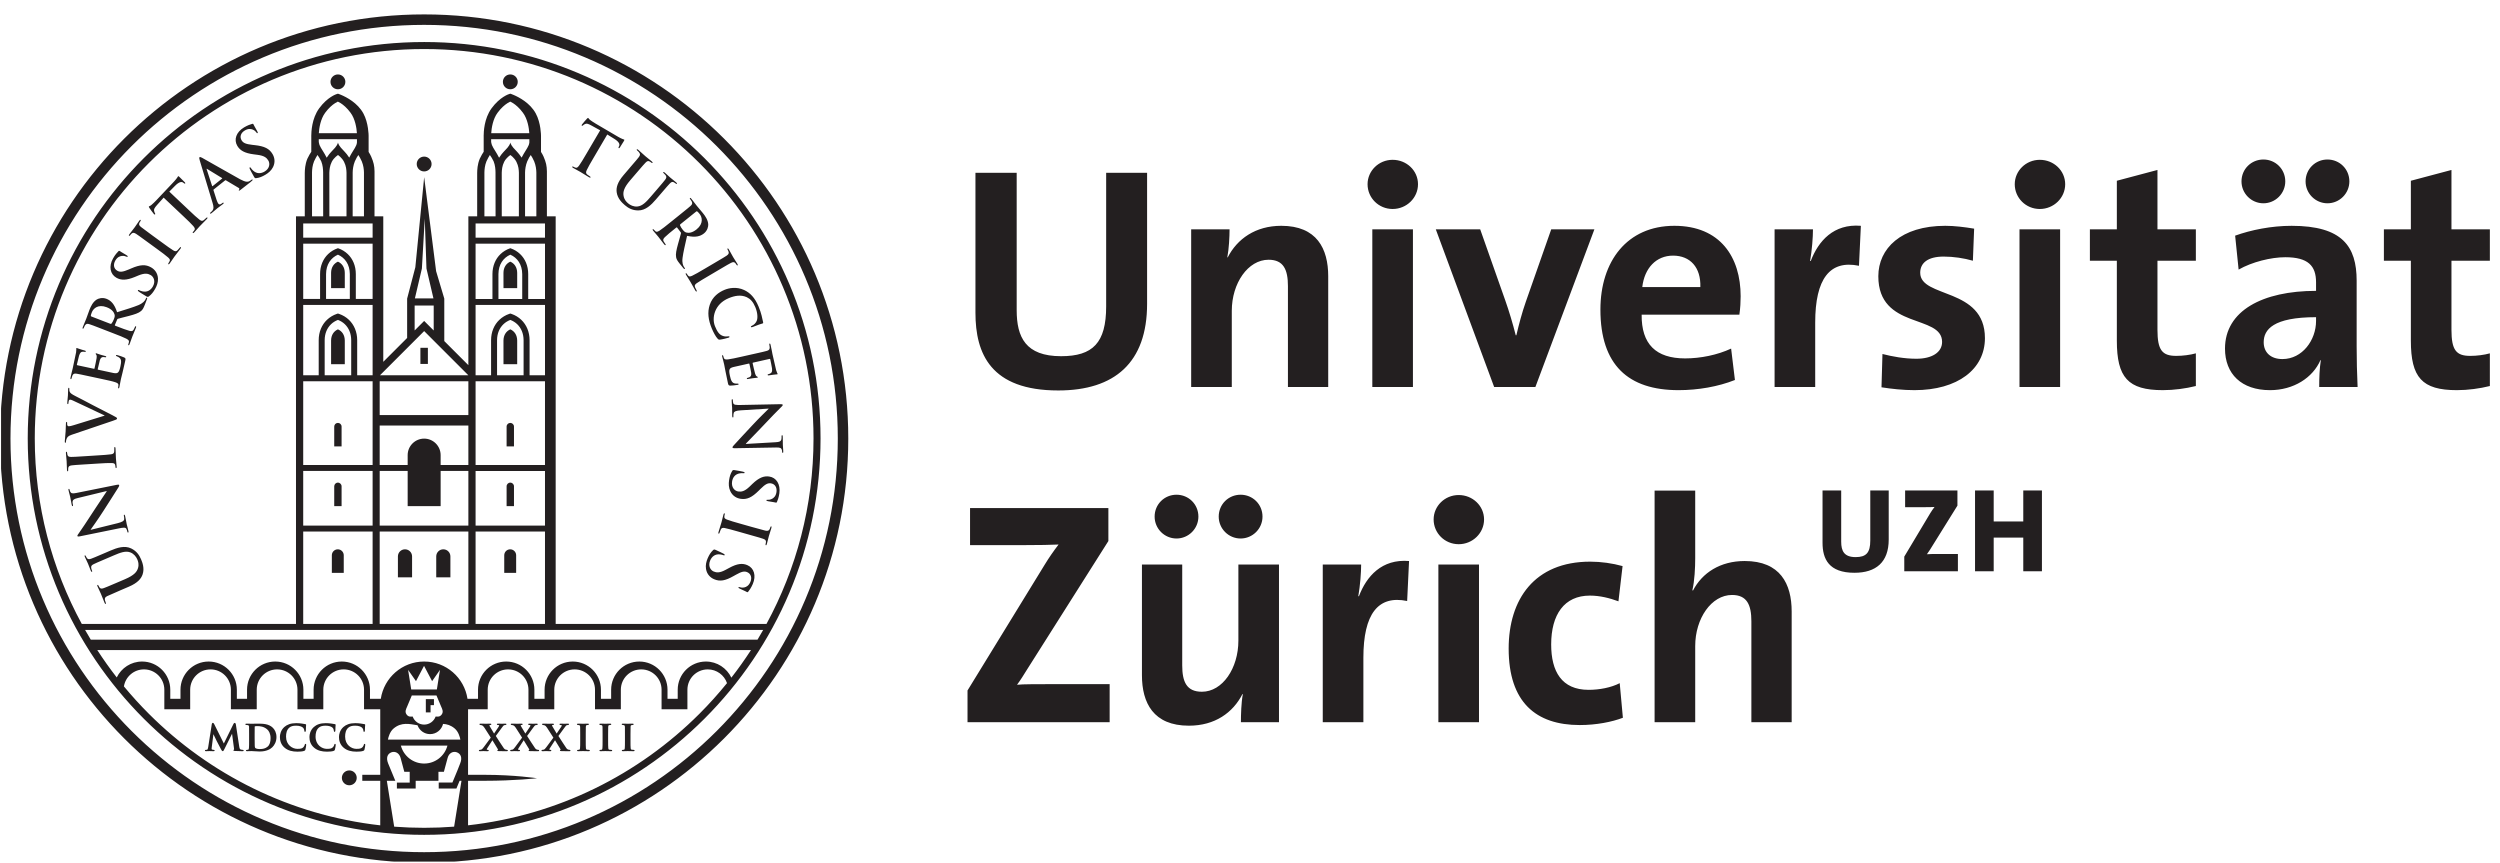 <?xml version="1.0" encoding="UTF-8" standalone="no"?>
<svg
   xmlns:dc="http://purl.org/dc/elements/1.1/"
   xmlns:cc="http://creativecommons.org/ns#"
   xmlns:rdf="http://www.w3.org/1999/02/22-rdf-syntax-ns#"
   xmlns:svg="http://www.w3.org/2000/svg"
   xmlns="http://www.w3.org/2000/svg"
   viewBox="0 0 177.5 61.25"
   height="61.25"
   width="177.5"
   xml:space="preserve"
   version="1.1"
   id="svg2"><defs
     id="defs6"><clipPath
       id="clipPath18"
       clipPathUnits="userSpaceOnUse"><path
         id="path20"
         d="m 0.602,0.602 1413.64,0 0,481.219 -1413.64,0 0,-481.219 z" /></clipPath></defs><g
     transform="matrix(1.25,0,0,-1.25,0,61.25)"
     id="g10"><g
       transform="scale(0.1,0.1)"
       id="g12"><g
         id="g14"><g
           clip-path="url(#clipPath18)"
           id="g16"><path
             id="path22"
             style="fill:#231f20;fill-opacity:1;fill-rule:nonzero;stroke:none"
             d="m 315.621,135.59 0,231.531 -4.98,0 0,25.527 c -0.051,3.172 -0.5,5.18 -1.911,8.442 -0.359,0.82 -0.871,1.719 -1.441,2.621 l 0,9.219 c 0,0 -0.008,7.242 -3,12.679 -3.25,5.95 -9.559,9.2 -12.629,10.5 -0.711,0.332 -1.18,0.481 -1.262,0.5 l -0.519,0.18 -0.629,-0.18 c -0.309,-0.089 -5.301,-1.668 -10.051,-8.129 -4.301,-5.929 -4.449,-13.519 -4.48,-15.628 0,-0.34 0.011,-0.543 0.011,-0.571 l 0,-8.492 c -0.57,-0.84 -1.378,-2.117 -2.25,-3.988 -1.32,-3.242 -1.41,-6.242 -1.449,-8.039 l 0,-24.641 -5,0 0,-84.531 -13.679,13.68 0,24.128 -4.641,15.571 -6.789,53.41 0,-0.008 -5.012,-51.172 -4.66,-17.82 0,-22.34 -13.551,-13.559 0,82.641 -4.98,0 0.011,25.527 c -0.05,3.172 -0.511,5.18 -1.921,8.442 -0.348,0.82 -0.868,1.719 -1.438,2.621 l 0,9.219 c 0,0 -0.012,7.242 -3,12.679 -3.25,5.95 -9.562,9.2 -12.633,10.5 -0.707,0.332 -1.168,0.481 -1.258,0.5 l -0.511,0.18 -0.629,-0.18 c -0.32,-0.089 -5.301,-1.668 -10.051,-8.129 -4.301,-5.929 -4.449,-13.519 -4.488,-15.628 0,-0.34 0.008,-0.543 0.008,-0.571 l 0,-8.492 c -0.571,-0.84 -1.368,-2.117 -2.25,-3.988 -1.309,-3.242 -1.411,-6.242 -1.45,-8.039 l 0,-24.641 -4.988,0 0,-231.531 -121.66,0 C 29.441,166.922 19.75,202.801 19.75,240.98 c 0,61.071 24.738,116.348 64.769,156.379 40.032,40.032 95.308,64.782 156.391,64.782 61.078,0 116.36,-24.75 156.379,-64.782 40.031,-40.031 64.781,-95.308 64.789,-156.379 -0.008,-38.179 -9.707,-74.058 -26.726,-105.39 l -119.731,0 z m -45.492,52.48 39.422,0 0,-52.468 -39.422,0 0,52.468 z m 0,34.418 39.422,0 0,-31.027 -39.422,0 0,31.027 z m 0,50.953 39.422,0 0,-47.55 -39.422,0 0,47.55 z m 27.269,23.321 0,-19.922 -15.07,0 0,19.941 c 0,3.84 1.41,6.949 3.652,9.09 1.098,1.059 2.418,1.848 3.879,2.418 l 0.012,0 c 1.488,-0.578 2.77,-1.359 3.879,-2.41 2.238,-2.149 3.641,-5.258 3.648,-9.098 l 0,-0.019 z m 12.161,20.019 0,-39.941 -8.758,0 0,19.941 c 0,4.68 -1.762,8.758 -4.711,11.559 -1.57,1.5 -3.442,2.621 -5.488,3.332 -0.102,0.047 -0.743,0.238 -0.743,0.238 0,0 -0.609,-0.199 -0.679,-0.219 -2.071,-0.711 -3.969,-1.851 -5.551,-3.363 -2.949,-2.789 -4.699,-6.879 -4.699,-11.547 l 0,-19.941 -8.801,0 0,39.941 39.43,0 z m -12.938,17.539 0,-14.14 -13.5,0 -0.012,14.14 c 0.051,5.461 2.731,9.25 6.75,11.02 4.02,-1.77 6.711,-5.551 6.762,-11.02 z m 12.938,17.27 0,-31.41 -9.539,0 0,14.14 c 0,4.692 -1.731,8.649 -4.59,11.371 -1.539,1.469 -3.391,2.579 -5.43,3.278 -0.129,0.051 -0.121,0.051 -0.121,0.051 0,0 -0.02,0 -0.149,-0.051 -2.039,-0.699 -3.89,-1.809 -5.429,-3.278 -2.86,-2.722 -4.59,-6.691 -4.59,-11.371 l 0,-14.14 -9.582,0 0,31.41 39.43,0 z m -39.43,11.461 39.422,0 0,-8.063 -39.422,0 0,8.063 z m 10.23,35.34 c 0.911,-2.231 1.071,-4.641 1.09,-6.352 l 0.031,-24.918 -6.339,0 0,24.949 c 0.039,1.68 0.218,3.961 1.168,6.301 0.703,1.5 1.371,2.738 1.941,3.59 0.73,-1.063 1.41,-2.082 2.109,-3.57 z m 14.371,-6.512 -0.011,-24.758 -9.719,0 c -0.012,6.899 -0.012,24.758 -0.012,24.777 0.071,1.622 0.203,3.864 1.371,6.172 1.219,2.418 3.532,3.86 3.532,3.86 l 0.007,0 c 0,0 2.192,-1.442 3.43,-3.86 1.223,-2.429 1.332,-4.531 1.402,-6.191 z m 6.731,10.062 c 0.617,-0.851 1.25,-2.101 1.949,-3.601 0.949,-2.328 1.199,-4.61 1.238,-6.289 l 0,-24.93 -6.418,0 c 0,5.481 0,17.559 0,24.918 0.032,1.711 0.329,4.09 1.25,6.32 0.77,1.762 1.399,2.75 1.981,3.582 z m -22.449,12.387 c 0.168,2.781 0.918,8.043 3.617,11.641 2.051,2.781 4.082,4.441 5.562,5.402 0.688,0.438 1.231,0.719 1.629,0.91 0.399,-0.191 0.95,-0.472 1.641,-0.91 1.48,-0.961 3.508,-2.621 5.559,-5.402 2.699,-3.598 3.449,-8.86 3.621,-11.641 l -21.629,0 z m 21.66,-3.398 0,-1.86 c -0.051,-0.379 -0.152,-0.941 -0.344,-1.449 -0.316,-0.851 -1.117,-2.199 -2.168,-3.851 -0.398,-0.661 -1.101,-1.739 -1.879,-3.309 -1.011,1.539 -1.859,2.559 -2.461,3.187 -0.672,0.711 -1.55,1.602 -2.281,2.461 -1.57,1.86 -1.66,2.981 -1.66,2.981 l 0,-0.012 c 0,0 -0.051,-1.109 -1.617,-2.969 -0.731,-0.859 -1.614,-1.75 -2.282,-2.461 -0.609,-0.636 -1.468,-1.668 -2.5,-3.25 -0.789,1.614 -1.511,2.723 -1.921,3.403 -1.059,1.648 -1.848,3 -2.168,3.847 -0.313,0.813 -0.411,1.762 -0.422,1.84 l 0,1.442 21.703,0 z m -85.012,-222.86 50.371,0 0,-52.468 -50.371,0 0,52.468 z m 15.891,34.418 0,-19.976 18.73,0 0,19.976 15.75,0 0,-31.027 -50.371,0 0,31.027 15.891,0 z m 34.48,25.793 0,-22.39 -15.75,0 0,5.597 c 0,5.16 -4.191,9.371 -9.359,9.371 -5.172,0 -9.371,-4.211 -9.371,-9.371 l 0,-5.597 -15.891,0 0,22.39 50.371,0 z m -50.371,25.16 50.371,0 0,-19.211 -50.371,0 0,19.211 z m 25.262,28.5 25.098,-25.101 -50.2,0 25.102,25.101 z m -5.262,18.579 3.969,16.949 1.633,28.351 0.968,-28.332 3.961,-16.968 -10.531,0 z m 10.68,-4.079 0,-14.16 -5.418,5.418 -5.41,-5.41 0,14.152 10.828,0 z m -74.121,-128.371 39.422,0 0,-52.468 -39.422,0 0,52.468 z m 0,34.418 39.422,0 0,-31.027 -39.422,0 0,31.027 z m 0,50.953 39.422,0 0,-47.55 -39.422,0 0,47.55 z m 27.261,23.321 0,-19.922 -15.07,0 0,19.941 c 0.012,3.84 1.41,6.949 3.649,9.09 1.113,1.059 2.421,1.848 3.882,2.418 l 0.02,0 c 1.48,-0.578 2.758,-1.359 3.867,-2.41 2.25,-2.149 3.641,-5.258 3.652,-9.098 l 0,-0.019 z m 12.161,20.019 0,-39.941 -8.762,0 0,19.941 c 0,4.68 -1.758,8.758 -4.699,11.559 -1.571,1.5 -3.442,2.621 -5.5,3.332 -0.102,0.047 -0.739,0.238 -0.739,0.238 0,0 -0.613,-0.199 -0.679,-0.219 -2.063,-0.711 -3.961,-1.851 -5.551,-3.363 -2.941,-2.789 -4.699,-6.879 -4.691,-11.547 l 0,-19.941 -8.801,0 0,39.941 39.422,0 z m -12.942,17.539 0,-14.14 -13.5,0 0,14.14 c 0.039,5.461 2.731,9.25 6.742,11.02 4.02,-1.77 6.707,-5.551 6.758,-11.02 z m 12.942,17.27 0,-31.41 -9.539,0 0,14.14 c 0.007,4.692 -1.731,8.649 -4.59,11.371 -1.543,1.469 -3.383,2.579 -5.434,3.278 -0.117,0.051 -0.109,0.051 -0.109,0.051 0,0 -0.028,0 -0.149,-0.051 -2.05,-0.699 -3.898,-1.809 -5.441,-3.278 -2.848,-2.722 -4.59,-6.691 -4.578,-11.371 l 0,-14.14 -9.582,0 0,31.41 39.422,0 z m -39.422,11.461 39.422,0 0,-8.063 -39.422,0 0,8.063 z m 10.23,35.34 c 0.91,-2.231 1.063,-4.641 1.09,-6.352 l 0.02,-24.918 -6.329,0 -0.011,24.949 c 0.043,1.68 0.222,3.961 1.172,6.301 0.699,1.5 1.371,2.738 1.949,3.59 0.719,-1.063 1.41,-2.082 2.109,-3.57 z m 14.371,-6.512 -0.011,-24.758 -9.731,0 c 0,6.899 -0.019,24.758 -0.019,24.777 0.089,1.622 0.211,3.864 1.382,6.172 1.231,2.418 3.539,3.86 3.539,3.86 l 0.008,0 c 0,0 2.192,-1.442 3.422,-3.86 1.231,-2.429 1.34,-4.531 1.41,-6.191 z m 6.719,10.062 c 0.621,-0.851 1.25,-2.101 1.949,-3.601 0.961,-2.328 1.211,-4.61 1.242,-6.289 l 0,-24.93 -6.421,0 c 0.011,5.481 0.011,17.559 0.011,24.918 0.02,1.711 0.328,4.09 1.239,6.32 0.781,1.762 1.402,2.75 1.98,3.582 z m -22.449,12.387 c 0.172,2.781 0.93,8.043 3.621,11.641 2.051,2.781 4.078,4.441 5.57,5.402 0.68,0.438 1.231,0.719 1.617,0.91 0.403,-0.191 0.954,-0.472 1.641,-0.91 1.481,-0.961 3.512,-2.621 5.563,-5.402 2.699,-3.598 3.449,-8.86 3.628,-11.641 l -21.64,0 z m 21.66,-3.398 0,-1.86 c -0.039,-0.379 -0.148,-0.941 -0.34,-1.449 -0.32,-0.851 -1.109,-2.199 -2.172,-3.851 -0.398,-0.661 -1.097,-1.739 -1.879,-3.309 -1.007,1.539 -1.847,2.559 -2.461,3.187 -0.668,0.711 -1.546,1.602 -2.277,2.461 -1.57,1.86 -1.652,2.981 -1.652,2.981 l 0,-0.012 c 0,0 -0.059,-1.109 -1.629,-2.969 -0.731,-0.859 -1.61,-1.75 -2.281,-2.461 -0.61,-0.636 -1.469,-1.668 -2.5,-3.25 -0.789,1.614 -1.508,2.723 -1.918,3.403 -1.051,1.648 -1.852,3 -2.172,3.847 -0.297,0.801 -0.399,1.743 -0.41,1.832 l 0,1.45 21.691,0 z m 227.52,-284.258 -378.719,0 c -1.102,1.816 -2.172,3.656 -3.223,5.519 l 385.16,0 c -1.058,-1.863 -2.117,-3.703 -3.218,-5.519 z M 415.41,105.09 c -2.57,5.41 -8.082,9.16 -14.461,9.16 -8.84,0 -16.008,-7.172 -16.008,-16.02 l 0,-5.16 -5.793,0 0,5.16 c 0,8.848 -7.168,16.02 -16.007,16.02 -8.84,0 -16.012,-7.172 -16.012,-16.02 l 0,-5.16 -5.789,0 0,5.16 c 0,8.848 -7.168,16.02 -16.012,16.02 -8.84,0 -16,-7.172 -16,-16.02 l 0,-5.16 -5.797,0 0,5.16 c 0,8.848 -7.172,16.02 -16.011,16.02 -8.84,0 -16.008,-7.172 -16.008,-16.02 l 0,-5.16 -5.973,0 C 263.73,105.051 253.41,114.25 240.922,114.25 c -12.492,0 -22.801,-9.199 -24.633,-21.18 l -6.141,0 0,5.16 c 0,8.848 -7.168,16.02 -16.007,16.02 -8.84,0 -16.012,-7.172 -16.012,-16.02 l 0,-5.16 -5.801,0 0,5.16 c 0,8.848 -7.156,16.02 -16,16.02 -8.84,0 -16.008,-7.172 -16.008,-16.02 l 0,-5.16 -5.789,0 0,5.16 c 0,8.848 -7.172,16.02 -16.011,16.02 -8.84,0 -16.008,-7.172 -16.008,-16.02 l 0,-5.16 -5.793,0 0,5.16 c 0,8.848 -7.168,16.02 -16.008,16.02 -6.332,0 -11.801,-3.691 -14.402,-9.039 -3.898,5.008 -7.578,10.199 -11.047,15.539 l 371.289,0 c -3.492,-5.379 -7.199,-10.609 -11.141,-15.66 z M 397.289,84.59 c -34.5,-34.5 -80.328,-57.641 -131.437,-63.371 l 0,25.293 9.347,0 c 17.313,0 29.832,1.449 29.832,1.449 0,0 -12.883,1.949 -29.832,1.949 l -9.347,0 0,37.211 11.168,0 0,11.109 c 0,6.391 5.179,11.559 11.57,11.559 6.39,0 11.57,-5.168 11.57,-11.559 l 0,-11.109 14.668,0 0,11.109 c 0,6.391 5.184,11.559 11.57,11.559 6.383,0 11.563,-5.168 11.563,-11.559 l 0,-11.109 14.68,0 0,11.109 c 0,6.391 5.179,11.559 11.57,11.559 6.391,0 11.559,-5.168 11.559,-11.559 l 0,-11.109 14.679,0 0,11.109 c 0,6.391 5.172,11.559 11.571,11.559 5.058,0 9.359,-3.258 10.921,-7.801 -4.91,-6.058 -10.132,-11.879 -15.652,-17.398 z M 254.141,66.488 c -1.551,-5.859 -6.871,-10.18 -13.219,-10.18 -6.352,0 -11.672,4.32 -13.223,10.18 l 26.442,0 z m -16.993,11.57 c 1.063,-2.93 3.84,-5.039 7.141,-5.039 3.57,0 6.551,2.469 7.371,5.801 2.211,-0.109 4.418,-0.75 6.61,-2.602 2.109,-1.77 2.941,-4.809 3.23,-6.32 l -41.16,0 c 0.289,1.512 1.121,4.551 3.23,6.32 4.508,3.793 9.11,2.551 13.578,1.84 z m -5.347,31.453 4.48,-6.41 4.578,8.699 4.582,-8.699 4.469,6.41 -1.769,-11.121 -14.571,0 -1.769,11.121 z m 2.109,-14.531 14.012,0 c 0.539,-1.289 1.879,-4.539 2.699,-6.43 0.578,-1.301 1.301,-2.711 0.418,-4.16 -1.07,-1.711 -2.449,-1.461 -3.43,-1.379 -0.05,0.008 -0.109,0 -0.16,0.008 -0.98,-2.68 -3.519,-4.59 -6.527,-4.59 -3.012,0 -5.551,1.91 -6.531,4.59 -0.051,-0.008 -0.121,0 -0.172,-0.008 -0.969,-0.082 -2.348,-0.332 -3.418,1.379 -0.891,1.449 -0.16,2.859 0.41,4.16 0.828,1.891 2.16,5.141 2.699,6.43 z m 24.031,-74.52 c -5.621,-0.43 -11.3,-0.66 -17.031,-0.66 -5.719,0 -11.398,0.231 -17.012,0.648 l -4.179,26.062 4.82,0 c -1.199,2.867 -3.289,7.859 -4.09,9.899 -1.301,3.262 -0.328,5.418 1.84,6.262 2.109,0.816 4.492,-0.352 5.231,-3.133 l 2.121,-7.918 3.07,0 0,-6.121 -7.281,0 0,-3.398 10.672,0 0.007,4.41 12.93,0 -0.008,5.109 3.098,0 2.133,7.918 c 0.75,2.781 3.148,3.949 5.277,3.133 2.18,-0.844 3.152,-3 1.852,-6.262 -0.352,-0.891 -0.93,-2.359 -1.551,-3.949 l -2.879,-6.961 -7.77,0 0,-3.398 10.047,0 1.821,4.41 1.062,0 -4.18,-26.051 z m -41.961,29.449 -10.199,0 0,-3.398 10.199,0 0,-25.301 c -51.121,5.731 -96.96,28.879 -131.46,63.379 -4.949,4.949 -9.668,10.141 -14.141,15.539 0.91,5.492 5.66,9.66 11.402,9.66 6.379,0 11.559,-5.168 11.559,-11.559 l 0,-11.109 14.68,0 0,11.109 c 0,6.391 5.179,11.559 11.57,11.559 6.379,0 11.558,-5.168 11.558,-11.559 l 0,-11.109 14.68,0 0,11.109 c 0,6.391 5.184,11.559 11.563,11.559 6.39,0 11.57,-5.168 11.57,-11.559 l 0,-11.109 14.68,0 0,11.109 c 0,6.391 5.179,11.559 11.57,11.559 6.379,0 11.559,-5.168 11.559,-11.559 l 0,-11.109 9.21,0 0,-37.211 z M 240.91,466.129 C 116.551,466.129 15.75,365.328 15.75,240.98 15.75,116.621 116.551,15.809 240.91,15.809 c 124.352,0 225.149,100.812 225.16,225.171 -0.011,124.348 -100.808,225.149 -225.16,225.149 z m 3.649,-376.641 1.929,0 0,3.402 -4.617,0 0,-7.531 2.688,0 0,4.129 z M 74.769,407.051 C 32.25,364.52 5.949,305.801 5.949,240.91 5.949,176.012 32.25,117.289 74.769,74.762 117.301,32.25 176.02,5.961 240.91,5.961 c 64.891,0 123.61,26.289 166.141,68.801 42.527,42.527 68.82,101.25 68.82,166.148 0,64.891 -26.293,123.61 -68.82,166.141 -42.531,42.519 -101.25,68.82 -166.141,68.82 -64.89,0 -123.609,-26.301 -166.141,-68.82 z M 0,240.91 c 0,133.051 107.859,240.91 240.91,240.91 133.051,0 240.91,-107.859 240.91,-240.91 C 481.82,107.859 373.961,0 240.91,0 107.859,0 0,107.859 0,240.91 Z m 1149.22,-75.371 0,19.109 -16.8,0 0,-19.109 -10.6,0 0,45.891 10.6,0 0,-17.61 16.8,0 0,17.61 10.6,0 0,-45.891 -10.6,0 z m -67.59,0 0,8.301 14.76,24.672 c 0.74,1.226 1.56,2.386 2.44,3.539 -1.21,-0.071 -2.79,-0.141 -7.21,-0.141 l -9.51,0 0,9.52 29.71,0 0,-8.629 -15.57,-25.02 c -0.55,-0.89 -1.08,-1.64 -1.77,-2.59 0.89,0.137 3.47,0.137 8.91,0.137 l 8.7,0 0,-9.789 -30.46,0 z m -28.29,-0.879 c -14.61,0 -18.14,7.879 -18.14,17.059 l 0,29.711 10.6,0 0,-29.102 c 0,-5.367 1.7,-8.769 8.22,-8.769 5.99,0 8.3,2.519 8.3,9.39 l 0,28.481 10.47,0 0,-27.879 c 0,-12.922 -7.27,-18.891 -19.45,-18.891 z m -58.559,-84.871 0,57.313 c 0,9.367 -2.519,14.957 -10.992,14.957 -11.719,0 -20.91,-13.34 -20.91,-29.008 l 0,-43.262 -23.07,0 0,131.563 23.07,0 0,-38.391 c 0,-5.41 -0.359,-12.973 -1.617,-18.199 l 0.359,-0.184 c 5.231,10.094 15.5,16.762 29.379,16.762 20.17,0 26.67,-12.981 26.67,-28.66 l 0,-62.891 -22.889,0 z m -97.492,-1.617 c -24.867,0 -40.367,12.969 -40.367,43.43 0,27.929 14.598,49.378 46.316,49.378 6.133,0 12.614,-0.902 18.383,-2.519 l -2.34,-20.012 c -4.871,1.801 -10.453,3.25 -16.222,3.25 -14.598,0 -21.989,-10.808 -21.989,-27.758 0,-15.312 5.95,-25.769 21.258,-25.769 6.133,0 12.801,1.27 17.672,3.789 l 1.801,-19.652 C 915.672,79.969 906.84,78.172 897.289,78.172 Z M 817,169.352 l 23.07,0 0,-89.563 -23.07,0 0,89.563 z m 11.539,11.539 c -7.93,0 -14.238,6.308 -14.238,14.058 0,7.563 6.308,13.871 14.238,13.871 7.922,0 14.41,-6.129 14.41,-13.871 0,-7.75 -6.488,-14.058 -14.41,-14.058 z m -29.277,-32.262 c -16.571,3.43 -24.864,-7.391 -24.864,-32.25 l 0,-36.59 -23.07,0 0,89.563 21.801,0 c 0,-4.5 -0.527,-11.704 -1.617,-18.012 l 0.359,0 c 4.32,11.351 12.969,21.262 28.469,20 l -1.078,-22.711 z m -94.602,35.5 c -6.851,0 -12.43,5.59 -12.43,12.441 0,7.02 5.579,12.43 12.43,12.43 6.852,0 12.442,-5.41 12.442,-12.43 0,-6.851 -5.59,-12.441 -12.442,-12.441 z m -36.398,0 c -6.852,0 -12.434,5.59 -12.434,12.441 0,7.02 5.582,12.43 12.434,12.43 6.847,0 12.429,-5.41 12.429,-12.43 0,-6.851 -5.582,-12.441 -12.429,-12.441 z M 704.84,79.789 c 0,4.141 0.18,11.18 1.082,15.859 l -0.184,0.18 C 700.34,85.199 690.07,77.809 675.289,77.809 c -20.187,0 -26.668,12.98 -26.668,28.652 l 0,62.891 22.879,0 0,-57.301 c 0,-9.371 2.52,-14.961 11.18,-14.961 11.711,0 20.718,13.34 20.718,29.012 l 0,43.25 23.063,0 0,-89.563 -21.621,0 z m -155.289,0 0,18.02 43.789,71.371 c 2.519,4.14 5.039,7.742 7.93,11.531 -4.329,-0.18 -10.09,-0.359 -22.168,-0.359 l -28.114,0 0,21.078 78.571,0 0,-18.739 -46.309,-73.16 c -1.801,-2.883 -3.43,-5.59 -5.578,-8.48 3.047,0.371 11.34,0.371 26.297,0.371 l 26.312,0 0,-21.633 -80.73,0 z M 1395.5,268.391 c -19.83,0 -26.13,7.211 -26.13,28.109 l 0,45.41 -15.32,0 0,17.84 15.32,0 0,27.578 23.06,6.133 0,-33.711 21.81,0 0,-17.84 -21.81,0 0,-39.281 c 0,-11.527 2.71,-14.77 10.64,-14.77 3.79,0 7.93,0.532 11.17,1.442 l 0,-18.563 c -5.77,-1.437 -12.43,-2.347 -18.74,-2.347 z m -73.5,106.14 c -6.84,0 -12.43,5.59 -12.43,12.438 0,7.019 5.59,12.429 12.43,12.429 6.85,0 12.44,-5.41 12.44,-12.429 0,-6.848 -5.59,-12.438 -12.44,-12.438 z m -6.48,-64.691 c -24.33,0 -29.74,-7.031 -29.74,-14.238 0,-5.762 3.97,-9.551 10.64,-9.551 11.34,0 19.1,10.808 19.1,21.621 l 0,2.168 z m -29.91,64.691 c -6.86,0 -12.44,5.59 -12.44,12.438 0,7.019 5.58,12.429 12.44,12.429 6.84,0 12.43,-5.41 12.43,-12.429 0,-6.848 -5.59,-12.438 -12.43,-12.438 z m 31.7,-104.34 c 0,5.231 0.19,10.45 0.91,15.137 l -0.18,0.184 c -4.33,-10.09 -15.32,-17.121 -28.66,-17.121 -16.21,0 -25.58,9.187 -25.58,23.609 0,21.441 21.26,32.789 51.72,32.789 l 0,4.871 c 0,9.371 -4.51,14.238 -17.48,14.238 -8.11,0 -18.93,-2.699 -26.5,-7.027 l -1.98,19.277 c 9.01,3.243 20.55,5.59 32.08,5.59 28.84,0 36.94,-11.718 36.94,-31.179 l 0,-37.297 c 0,-7.211 0.18,-15.684 0.54,-23.071 l -21.81,0 z m -88.8,-1.8 c -19.83,0 -26.14,7.211 -26.14,28.109 l 0,45.41 -15.31,0 0,17.84 15.31,0 0,27.578 23.07,6.133 0,-33.711 21.81,0 0,-17.84 -21.81,0 0,-39.281 c 0,-11.527 2.7,-14.77 10.63,-14.77 3.78,0 7.93,0.532 11.18,1.442 l 0,-18.563 c -5.78,-1.437 -12.44,-2.347 -18.74,-2.347 z m -81.43,91.359 23.07,0 0,-89.559 -23.07,0 0,89.559 z m 11.53,11.539 c -7.93,0 -14.23,6.313 -14.23,14.063 0,7.558 6.3,13.867 14.23,13.867 7.93,0 14.42,-6.117 14.42,-13.867 0,-7.75 -6.49,-14.063 -14.42,-14.063 z m -71.18,-102.898 c -6.48,0 -12.98,0.718 -18.74,1.621 l 0.55,18.918 c 5.57,-1.442 12.42,-2.7 19.28,-2.7 8.82,0 14.59,3.61 14.59,9.559 0,15.852 -36.22,6.84 -36.22,37.301 0,15.672 12.8,28.648 38.02,28.648 5.23,0 11,-0.718 16.4,-1.617 l -0.71,-18.211 c -5.05,1.449 -11,2.352 -16.59,2.352 -9.01,0 -13.33,-3.614 -13.33,-9.192 0,-14.601 36.76,-8.109 36.76,-37.129 0,-17.66 -15.5,-29.55 -40.01,-29.55 z m -31.53,70.64 c -16.58,3.43 -24.86,-7.39 -24.86,-32.25 l 0,-36.59 -23.07,0 0,89.559 21.8,0 c 0,-4.5 -0.54,-11.711 -1.63,-18.012 l 0.37,0 c 4.32,11.352 12.97,21.262 28.47,20 l -1.08,-22.707 z m -105.599,5.77 c -9.551,0 -16.223,-7.031 -17.481,-17.84 l 32.981,0 c 0.359,11.168 -5.762,17.84 -15.5,17.84 z m 37.668,-33.52 -55.508,0 c -0.172,-16.761 8.109,-24.859 24.687,-24.859 8.832,0 18.383,1.969 26.133,5.578 l 2.16,-17.84 c -9.55,-3.781 -20.902,-5.769 -32.07,-5.769 -28.48,0 -44.332,14.238 -44.332,45.769 0,27.391 15.141,47.578 41.992,47.578 26.117,0 37.66,-17.84 37.66,-40.008 0,-3.058 -0.179,-6.66 -0.722,-10.449 z m -115.86,-41.09 -23.429,0 -33.149,89.559 25.219,0 14.238,-40.359 c 2.16,-6.129 4.332,-13.34 5.953,-19.821 l 0.36,0 c 1.429,6.121 3.238,12.969 5.398,19.102 l 14.41,41.078 24.52,0 -33.52,-89.559 z m -92.629,89.559 23.071,0 0,-89.559 -23.071,0 0,89.559 z m 11.54,11.539 c -7.93,0 -14.239,6.313 -14.239,14.063 0,7.558 6.309,13.867 14.239,13.867 7.929,0 14.41,-6.117 14.41,-13.867 0,-7.75 -6.481,-14.063 -14.41,-14.063 z m -59.469,-101.098 0,57.309 c 0,9.371 -2.531,14.961 -10.992,14.961 -11.707,0 -20.899,-13.34 -20.899,-29.02 l 0,-43.25 -23.07,0 0,89.559 21.808,0 c 0,-4.141 -0.359,-11.172 -1.269,-15.852 l 0.18,-0.179 c 5.41,10.633 15.863,18.019 30.461,18.019 20.179,0 26.66,-12.976 26.66,-28.648 l 0,-62.899 -22.879,0 z m -130.461,-1.98 c -38.379,0 -47.031,20.91 -47.031,44.148 l 0,79.481 23.421,0 0,-78.039 c 0,-15.313 5.051,-26.129 25.231,-26.129 18.019,0 25.59,7.566 25.59,28.297 l 0,75.871 23.25,0 0,-74.43 c 0,-33.34 -18.391,-49.199 -50.461,-49.199 z M 289.852,447.719 c -2.332,0 -4.211,-1.891 -4.211,-4.207 0,-2.34 1.879,-4.223 4.211,-4.223 2.339,0 4.226,1.883 4.226,4.223 0,2.316 -1.887,4.207 -4.226,4.207 z m 3.32,-283.11 0,10 c 0,1.86 -1.512,3.379 -3.383,3.379 -1.867,0 -3.379,-1.519 -3.379,-3.379 l 0,-10 6.762,0 z m -1.231,37.903 0,11.258 c 0,1.16 -0.941,2.101 -2.101,2.101 -1.149,0 -2.09,-0.941 -2.09,-2.101 l 0,-11.258 4.191,0 z m 0,33.918 0,11.269 c 0,1.16 -0.941,2.09 -2.101,2.09 -1.149,0 -2.09,-0.93 -2.09,-2.09 l 0,-11.269 4.191,0 z m 1.821,89.91 0,8.68 c -0.032,3.152 -1.582,5.339 -3.903,6.359 -2.308,-1.027 -3.859,-3.207 -3.89,-6.359 l 0.011,-8.68 7.782,0 z m 0,-43.211 0,13.449 c -0.032,3.152 -1.582,5.332 -3.903,6.352 -2.308,-1.02 -3.859,-3.2 -3.89,-6.36 l 0.011,-13.441 7.782,0 z m -101.821,164.59 c -2.332,0 -4.23,-1.891 -4.23,-4.207 0,-2.34 1.898,-4.223 4.23,-4.223 2.329,0 4.219,1.883 4.219,4.223 0,2.316 -1.89,4.207 -4.219,4.207 z m 3.309,-283.11 0,10 c 0,1.86 -1.512,3.379 -3.379,3.379 -1.871,0 -3.383,-1.519 -3.383,-3.379 l 0,-10 6.762,0 z m -1.23,37.903 0,11.258 c 0,1.16 -0.93,2.101 -2.09,2.101 -1.16,0 -2.09,-0.941 -2.09,-2.101 l 0,-11.258 4.18,0 z m 0,33.918 0,11.269 c 0,1.16 -0.93,2.09 -2.09,2.09 -1.16,0 -2.09,-0.93 -2.09,-2.09 l 0,-11.269 4.18,0 z m 1.82,89.91 0,8.68 c -0.031,3.152 -1.578,5.339 -3.899,6.359 -2.312,-1.027 -3.863,-3.207 -3.882,-6.359 l 0,-8.68 7.781,0 z m 0,-43.211 0,13.449 c -0.031,3.152 -1.578,5.332 -3.899,6.352 -2.312,-1.02 -3.863,-3.2 -3.882,-6.36 l 0,-13.441 7.781,0 z m 2.558,-230.731 c -2.328,0 -4.218,-1.879 -4.218,-4.219 0,-2.328 1.89,-4.219 4.218,-4.219 2.332,0 4.223,1.891 4.223,4.219 0,2.34 -1.891,4.219 -4.223,4.219 z m 40.391,230.891 4.25,0 0,9.152 -4.25,0 0,-9.152 z m 2.133,117.762 c -2.332,0 -4.223,-1.891 -4.223,-4.211 0,-2.34 1.891,-4.219 4.223,-4.219 2.328,0 4.219,1.879 4.219,4.219 0,2.32 -1.891,4.211 -4.219,4.211 z m 14.906,-238.973 0,11.883 c 0,2.219 -1.797,4.027 -4.019,4.027 -2.231,0 -4.028,-1.808 -4.028,-4.027 l 0,-11.883 8.047,0 z m -21.769,0 0,11.883 c 0,2.219 -1.797,4.027 -4.028,4.027 -2.222,0 -4.019,-1.808 -4.019,-4.027 l 0,-11.883 8.047,0 z m 125.89,-98 c -0.301,0 -0.769,0.024 -1.039,0.07 -0.558,0.113 -0.601,0.262 -0.691,0.801 -0.098,0.84 -0.098,2.461 -0.098,4.402 l 0,3.578 c 0,3.082 0,3.641 0.051,4.281 0.066,0.699 0.137,0.828 0.637,0.93 0.242,0.051 0.39,0.07 0.589,0.07 0.223,0 0.512,0.117 0.512,0.41 -0.051,0.34 -0.351,0.34 -0.601,0.34 -0.809,0 -2.18,-0.039 -2.688,-0.039 -0.59,0 -2.019,0.039 -2.812,0.039 -0.321,0 -0.618,0 -0.668,-0.34 0,-0.293 0.289,-0.41 0.5,-0.41 0.25,0 0.5,-0.019 0.711,-0.09 0.41,-0.141 0.527,-0.25 0.597,-0.91 0.02,-0.641 0.02,-1.199 0.02,-4.281 l 0,-3.578 c 0,-1.941 0,-3.562 -0.09,-4.383 -0.09,-0.59 -0.149,-0.738 -0.488,-0.828 -0.18,-0.039 -0.403,-0.062 -0.7,-0.062 -0.312,0 -0.511,-0.188 -0.511,-0.387 0.011,-0.301 0.308,-0.383 0.582,-0.383 0.84,0 2.269,0.07 2.738,0.07 0.559,0 2,-0.07 3.379,-0.07 0.25,0 0.551,0.07 0.57,0.383 0,0.231 -0.211,0.387 -0.5,0.387 z m -12.711,0 c -0.297,0 -0.777,0.024 -1.039,0.07 -0.558,0.113 -0.597,0.262 -0.687,0.801 -0.102,0.84 -0.102,2.461 -0.102,4.402 l 0,3.578 c 0,3.082 0,3.641 0.051,4.281 0.07,0.699 0.141,0.828 0.641,0.93 0.238,0.051 0.386,0.07 0.589,0.07 0.219,0 0.508,0.117 0.508,0.41 -0.051,0.34 -0.34,0.34 -0.597,0.34 -0.813,0 -2.18,-0.039 -2.692,-0.039 -0.59,0 -2.019,0.039 -2.808,0.039 -0.321,0 -0.622,0 -0.672,-0.34 0,-0.293 0.289,-0.41 0.5,-0.41 0.25,0 0.5,-0.019 0.718,-0.09 0.403,-0.141 0.524,-0.25 0.59,-0.91 0.032,-0.641 0.032,-1.199 0.032,-4.281 l 0,-3.578 c 0,-1.941 -0.008,-3.562 -0.098,-4.383 -0.094,-0.59 -0.152,-0.738 -0.492,-0.828 -0.18,-0.039 -0.399,-0.062 -0.7,-0.062 -0.308,0 -0.5,-0.188 -0.5,-0.387 0.008,-0.301 0.301,-0.383 0.571,-0.383 0.84,0 2.269,0.07 2.738,0.07 0.563,0 2,-0.07 3.383,-0.07 0.25,0 0.547,0.07 0.566,0.383 0,0.219 -0.207,0.387 -0.5,0.387 z m -12.707,0 c -0.301,0 -0.781,0.024 -1.043,0.07 -0.558,0.113 -0.597,0.262 -0.687,0.801 -0.09,0.84 -0.09,2.461 -0.09,4.402 l 0,3.578 c 0,3.082 0,3.641 0.039,4.281 0.07,0.699 0.148,0.828 0.641,0.93 0.238,0.051 0.39,0.07 0.589,0.07 0.219,0 0.508,0.117 0.508,0.41 -0.047,0.34 -0.34,0.34 -0.597,0.34 -0.813,0 -2.172,-0.039 -2.692,-0.039 -0.59,0 -2.019,0.039 -2.808,0.039 -0.321,0 -0.621,0 -0.68,-0.34 0,-0.293 0.301,-0.41 0.508,-0.41 0.261,0 0.5,-0.019 0.722,-0.09 0.399,-0.141 0.52,-0.25 0.59,-0.91 0.028,-0.641 0.028,-1.199 0.028,-4.281 l 0,-3.578 c 0,-1.941 0,-3.562 -0.098,-4.383 -0.09,-0.59 -0.152,-0.738 -0.492,-0.828 -0.168,-0.039 -0.399,-0.062 -0.699,-0.062 -0.309,0 -0.508,-0.188 -0.508,-0.387 0.019,-0.301 0.316,-0.383 0.578,-0.383 0.84,0 2.281,0.07 2.738,0.07 0.563,0 2,-0.07 3.383,-0.07 0.25,0 0.551,0.07 0.578,0.383 0,0.219 -0.219,0.387 -0.508,0.387 z m -10.941,0 c -0.18,0 -0.5,0.024 -0.762,0.113 -0.43,0.137 -0.719,0.32 -1.058,0.75 -0.489,0.598 -3.79,5.809 -4.59,7.027 l 3.398,4.652 c 0.641,0.891 1.043,1.398 1.41,1.48 0.282,0.07 0.532,0.109 0.723,0.109 0.25,0 0.488,0.141 0.5,0.391 -0.02,0.32 -0.32,0.359 -0.551,0.359 -0.789,0 -1.648,-0.039 -2.039,-0.039 -0.402,0 -1.383,0.039 -2.199,0.039 -0.293,0 -0.602,-0.039 -0.621,-0.359 0.008,-0.281 0.258,-0.391 0.429,-0.391 0.161,0 0.442,0 0.61,-0.062 0.191,-0.039 0.25,-0.137 0.25,-0.168 0,-0.121 -0.07,-0.391 -0.219,-0.652 -0.332,-0.519 -1.961,-2.93 -2.68,-3.988 -0.793,1.309 -1.613,2.648 -2.48,4.18 -0.109,0.18 -0.199,0.461 -0.191,0.512 0,0.019 0.019,0.078 0.16,0.117 0.148,0.043 0.351,0.062 0.461,0.062 0.211,0 0.488,0.098 0.5,0.391 -0.02,0.32 -0.332,0.359 -0.602,0.359 -0.789,0 -2.078,-0.039 -2.359,-0.039 -0.989,0 -2.68,0.039 -3.18,0.039 -0.262,0 -0.559,0 -0.602,-0.34 0,-0.211 0.161,-0.41 0.383,-0.41 0.188,0 0.508,-0.039 0.828,-0.133 0.692,-0.227 1.082,-0.609 1.59,-1.406 l 3.629,-5.66 -4.019,-5.434 c -0.731,-0.977 -1.008,-1.25 -1.571,-1.406 -0.289,-0.07 -0.59,-0.094 -0.718,-0.094 -0.25,-0.008 -0.45,-0.168 -0.461,-0.406 0,-0.242 0.25,-0.363 0.48,-0.363 l 0.359,0 c 0.352,0 1.372,0.07 1.762,0.07 0.52,0 1.891,-0.07 2.02,-0.07 l 0.379,0 c 0.281,0 0.589,0.043 0.601,0.363 -0.019,0.25 -0.211,0.387 -0.43,0.406 -0.152,0 -0.308,0.024 -0.449,0.024 -0.133,0 -0.23,0.078 -0.242,0.168 l 0,0.031 c 0,0.141 0.102,0.418 0.281,0.711 l 2.93,4.527 c 0.922,-1.5 2.012,-3.32 3.172,-5.199 0.039,-0.059 0.047,-0.109 0.047,-0.129 0,-0.031 -0.02,-0.039 -0.02,-0.039 -0.219,-0.051 -0.41,-0.211 -0.41,-0.434 0.063,-0.367 0.383,-0.34 0.902,-0.379 1.707,-0.051 3.379,-0.051 3.887,-0.051 l 0.621,0 c 0.25,0 0.551,0.07 0.571,0.383 -0.008,0.238 -0.219,0.387 -0.43,0.387 z m -17.781,0 c -0.18,0 -0.5,0.024 -0.758,0.113 -0.43,0.137 -0.711,0.32 -1.063,0.75 -0.488,0.598 -3.789,5.809 -4.59,7.027 l 3.403,4.652 c 0.64,0.891 1.039,1.398 1.41,1.48 0.277,0.07 0.527,0.109 0.719,0.109 0.261,0 0.5,0.141 0.5,0.391 -0.008,0.32 -0.321,0.359 -0.551,0.359 -0.789,0 -1.649,-0.039 -2.051,-0.039 -0.387,0 -1.367,0.039 -2.187,0.039 -0.289,0 -0.602,-0.039 -0.621,-0.359 0.011,-0.281 0.261,-0.391 0.429,-0.391 0.172,0 0.442,0 0.61,-0.062 0.191,-0.039 0.25,-0.137 0.242,-0.168 0.008,-0.121 -0.051,-0.391 -0.211,-0.652 -0.32,-0.519 -1.949,-2.93 -2.68,-3.988 -0.789,1.32 -1.601,2.648 -2.48,4.18 -0.11,0.18 -0.2,0.461 -0.192,0.512 0,0.019 0.024,0.07 0.16,0.117 0.153,0.043 0.352,0.062 0.461,0.062 0.211,0 0.493,0.098 0.5,0.391 -0.019,0.32 -0.328,0.359 -0.597,0.359 -0.793,0 -2.082,-0.039 -2.352,-0.039 -1,0 -2.691,0.039 -3.199,0.039 -0.25,0 -0.539,0 -0.59,-0.34 0,-0.211 0.16,-0.41 0.379,-0.41 0.191,0 0.52,-0.039 0.828,-0.133 0.692,-0.227 1.082,-0.609 1.602,-1.406 l 3.621,-5.66 -4.02,-5.434 c -0.722,-0.977 -1.011,-1.25 -1.582,-1.406 -0.289,-0.07 -0.59,-0.094 -0.711,-0.094 -0.25,-0.008 -0.449,-0.168 -0.457,-0.406 0,-0.242 0.239,-0.363 0.481,-0.363 l 0.359,0 c 0.34,0 1.367,0.07 1.758,0.07 0.519,0 1.891,-0.07 2.019,-0.07 l 0.391,0 c 0.262,0 0.57,0.043 0.602,0.363 -0.032,0.25 -0.219,0.387 -0.442,0.406 -0.148,0 -0.308,0.024 -0.449,0.024 -0.129,0 -0.23,0.078 -0.238,0.168 0,0.012 0,0.031 0,0.031 0,0.141 0.097,0.418 0.289,0.711 l 2.918,4.527 c 0.922,-1.5 2.011,-3.32 3.172,-5.199 0.039,-0.059 0.05,-0.109 0.05,-0.129 0,-0.031 -0.031,-0.039 -0.031,-0.039 -0.211,-0.051 -0.398,-0.211 -0.398,-0.434 0.058,-0.367 0.379,-0.348 0.898,-0.379 1.719,-0.051 3.391,-0.051 3.891,-0.051 l 0.609,0 c 0.262,0 0.559,0.07 0.578,0.383 0,0.238 -0.207,0.387 -0.429,0.387 z m -17.778,0 c -0.172,0 -0.5,0.024 -0.75,0.113 -0.429,0.137 -0.73,0.32 -1.062,0.75 -0.5,0.598 -3.797,5.809 -4.598,7.027 l 3.399,4.652 c 0.64,0.891 1.031,1.398 1.41,1.48 0.281,0.07 0.531,0.109 0.718,0.109 0.25,0 0.5,0.141 0.512,0.391 -0.019,0.32 -0.332,0.359 -0.558,0.359 -0.793,0 -1.653,-0.039 -2.043,-0.039 -0.399,0 -1.379,0.039 -2.2,0.039 -0.289,0 -0.597,-0.039 -0.621,-0.359 0.012,-0.281 0.262,-0.391 0.434,-0.391 0.168,0 0.449,0 0.617,-0.062 0.18,-0.039 0.242,-0.137 0.242,-0.168 0,-0.121 -0.062,-0.391 -0.222,-0.652 -0.321,-0.519 -1.95,-2.93 -2.68,-3.988 -0.789,1.309 -1.598,2.648 -2.481,4.18 -0.097,0.18 -0.199,0.461 -0.187,0.512 0,0.019 0.019,0.078 0.16,0.117 0.149,0.043 0.359,0.062 0.457,0.062 0.211,0 0.492,0.098 0.5,0.391 -0.019,0.32 -0.328,0.359 -0.598,0.359 -0.789,0 -2.082,-0.039 -2.359,-0.039 -0.992,0 -2.68,0.039 -3.18,0.039 -0.261,0 -0.562,0 -0.601,-0.34 0,-0.211 0.16,-0.41 0.379,-0.41 0.191,0 0.511,-0.039 0.832,-0.133 0.687,-0.227 1.078,-0.609 1.597,-1.406 l 3.622,-5.66 -4.02,-5.434 c -0.719,-0.977 -1.012,-1.25 -1.578,-1.406 -0.281,-0.07 -0.594,-0.094 -0.711,-0.094 -0.25,-0.008 -0.449,-0.168 -0.461,-0.406 0,-0.242 0.25,-0.363 0.48,-0.363 l 0.36,0 c 0.34,0 1.371,0.07 1.762,0.07 0.519,0 1.886,-0.07 2.027,-0.07 l 0.383,0 c 0.269,0 0.578,0.043 0.59,0.363 -0.024,0.25 -0.211,0.387 -0.43,0.406 -0.152,0 -0.313,0.024 -0.453,0.024 -0.129,0 -0.231,0.09 -0.239,0.168 0,0.012 0,0.031 0,0.031 -0.011,0.141 0.098,0.418 0.29,0.711 l 2.929,4.527 c 0.922,-1.5 2.012,-3.32 3.16,-5.199 0.051,-0.059 0.051,-0.109 0.051,-0.129 0.012,-0.039 -0.019,-0.039 -0.019,-0.039 -0.219,-0.051 -0.411,-0.211 -0.411,-0.434 0.059,-0.367 0.379,-0.348 0.899,-0.379 1.723,-0.051 3.391,-0.051 3.891,-0.051 l 0.621,0 c 0.238,0 0.55,0.07 0.578,0.383 -0.008,0.238 -0.231,0.387 -0.438,0.387 z m -80.961,3.402 c -0.281,0.008 -0.41,-0.262 -0.429,-0.551 -0.063,-0.328 -0.34,-0.891 -0.672,-1.27 -0.789,-0.871 -1.731,-1.012 -3.59,-1.012 -2.731,0.012 -6.348,2.211 -6.348,6.922 0,1.969 0.367,3.859 1.86,5.141 0.918,0.77 2.031,1.098 3.847,1.098 1.891,0 3.262,-0.5 3.922,-1.137 0.488,-0.492 0.738,-1.172 0.762,-1.774 0,-0.238 0.047,-0.57 0.387,-0.59 0.363,0.031 0.429,0.383 0.453,0.66 0.027,0.41 0.027,1.531 0.066,2.191 0.051,0.711 0.102,0.93 0.102,1.129 0.019,0.211 -0.192,0.402 -0.461,0.402 -0.61,0.078 -1.297,0.231 -2.09,0.34 -0.949,0.117 -1.758,0.219 -3.07,0.219 -3.149,0 -5.207,-0.828 -6.758,-2.191 -2.051,-1.84 -2.512,-4.258 -2.512,-5.668 0,-1.992 0.563,-4.34 2.68,-6.109 1.953,-1.641 4.422,-2.231 7.301,-2.231 1.371,0 2.968,0.109 3.851,0.461 0.367,0.129 0.559,0.34 0.649,0.707 0.218,0.723 0.449,2.453 0.46,2.73 -0.011,0.223 -0.101,0.5 -0.41,0.531 z m -16.781,0 c -0.277,0.008 -0.41,-0.262 -0.43,-0.551 -0.05,-0.328 -0.339,-0.891 -0.668,-1.27 -0.793,-0.871 -1.73,-1.012 -3.589,-1.012 -2.731,0.012 -6.352,2.211 -6.364,6.922 0,1.969 0.383,3.859 1.871,5.141 0.922,0.77 2.032,1.098 3.852,1.098 1.898,0 3.258,-0.5 3.93,-1.137 0.488,-0.492 0.73,-1.172 0.75,-1.774 0,-0.238 0.05,-0.57 0.39,-0.59 0.367,0.031 0.43,0.383 0.449,0.66 0.032,0.41 0.032,1.531 0.079,2.191 0.043,0.711 0.089,0.93 0.089,1.129 0.012,0.211 -0.187,0.402 -0.457,0.402 -0.613,0.078 -1.3,0.231 -2.089,0.34 -0.961,0.117 -1.762,0.219 -3.071,0.219 -3.152,0 -5.211,-0.828 -6.761,-2.191 -2.051,-1.84 -2.508,-4.258 -2.508,-5.668 0,-1.992 0.558,-4.34 2.679,-6.109 1.95,-1.641 4.418,-2.231 7.297,-2.231 1.371,0 2.973,0.109 3.852,0.461 0.371,0.129 0.57,0.34 0.648,0.707 0.223,0.723 0.453,2.453 0.461,2.73 -0.008,0.223 -0.097,0.5 -0.41,0.531 z m -16.777,0 c -0.282,0.008 -0.41,-0.262 -0.422,-0.551 -0.07,-0.328 -0.352,-0.891 -0.68,-1.27 -0.781,-0.871 -1.73,-1.012 -3.59,-1.012 -2.73,0.012 -6.351,2.211 -6.351,6.922 0,1.969 0.371,3.859 1.871,5.141 0.91,0.77 2.019,1.098 3.84,1.098 1.898,0 3.269,-0.5 3.922,-1.137 0.5,-0.492 0.738,-1.172 0.769,-1.774 0,-0.238 0.039,-0.57 0.379,-0.59 0.359,0.031 0.43,0.383 0.461,0.66 0.019,0.41 0.019,1.531 0.07,2.191 0.039,0.711 0.09,0.93 0.09,1.129 0.02,0.211 -0.191,0.402 -0.461,0.402 -0.609,0.078 -1.301,0.231 -2.09,0.34 -0.949,0.117 -1.761,0.219 -3.07,0.219 -3.148,0 -5.199,-0.828 -6.762,-2.191 -2.047,-1.84 -2.508,-4.258 -2.508,-5.668 0,-1.992 0.559,-4.34 2.68,-6.109 1.949,-1.641 4.418,-2.231 7.301,-2.231 1.367,0 2.969,0.109 3.848,0.461 0.371,0.129 0.57,0.34 0.652,0.707 0.23,0.723 0.461,2.453 0.461,2.73 -0.012,0.223 -0.102,0.5 -0.41,0.531 z m -19.832,3.281 c 0,-2.07 -0.418,-3.82 -1.719,-4.891 -1.231,-1.02 -2.582,-1.34 -4.461,-1.34 -1.621,-0.012 -2.398,0.438 -2.602,0.73 -0.109,0.117 -0.199,0.859 -0.207,1.34 -0.019,0.398 -0.05,1.949 -0.05,4.09 l 0,2.547 c 0,1.59 0,3.262 0.031,3.953 0.019,0.207 0,0.168 0.148,0.25 0.09,0.07 0.821,0.137 1.219,0.129 1.641,0 3.871,-0.211 5.75,-1.891 0.891,-0.769 1.891,-2.391 1.891,-4.918 z m 1.308,5.84 c -2.347,2.367 -5.929,2.359 -8.539,2.359 -1.258,0 -2.769,-0.039 -3.41,-0.039 -0.59,0 -1.93,0.039 -3.019,0.039 -0.29,0 -0.622,-0.031 -0.649,-0.359 0.02,-0.293 0.301,-0.391 0.527,-0.391 0.301,0 0.661,-0.019 0.782,-0.062 0.648,-0.207 0.718,-0.277 0.781,-0.938 0.027,-0.641 0.027,-1.199 0.027,-4.281 l 0,-3.559 c 0,-1.871 0,-3.461 -0.09,-4.301 -0.078,-0.602 -0.179,-0.859 -0.488,-0.93 -0.18,-0.039 -0.398,-0.062 -0.699,-0.062 -0.313,0 -0.5,-0.188 -0.5,-0.387 0.008,-0.293 0.301,-0.383 0.57,-0.383 0.438,0 0.957,0.019 1.457,0.051 0.5,0 0.953,0.019 1.184,0.019 0.519,0 1.277,-0.051 2.109,-0.117 0.828,-0.051 1.739,-0.121 2.508,-0.121 3.91,0 6.172,1.449 7.152,2.438 1.219,1.191 2.34,3.16 2.34,5.762 0,2.449 -0.961,4.191 -2.043,5.262 z M 137.91,64.078 c -0.25,0 -0.558,0.024 -1.14,0.191 -0.532,0.141 -0.711,0.57 -0.911,1.852 l -1.898,12.5 c -0.09,0.48 -0.34,0.769 -0.641,0.789 -0.3,-0.012 -0.531,-0.238 -0.699,-0.59 l -5.48,-11.129 -5.461,10.98 c -0.27,0.559 -0.5,0.738 -0.801,0.738 -0.289,-0.012 -0.508,-0.289 -0.57,-0.66 l -2.071,-13.219 c -0.09,-0.68 -0.316,-1.402 -0.707,-1.41 -0.332,-0.043 -0.461,-0.043 -0.621,-0.043 -0.25,0 -0.488,-0.117 -0.5,-0.367 0,-0.332 0.328,-0.402 0.539,-0.402 0.68,0 1.692,0.07 2.082,0.07 0.36,0 1.321,-0.07 2.207,-0.07 0.293,0 0.653,0.043 0.672,0.402 -0.031,0.27 -0.262,0.359 -0.5,0.367 -0.172,0 -0.351,0.024 -0.711,0.094 -0.34,0.078 -0.5,0.156 -0.508,0.43 0,0.32 0.028,0.57 0.079,0.93 l 0.941,7.457 c 0.699,-1.438 1.75,-3.598 1.898,-3.938 0.25,-0.59 1.911,-3.672 2.411,-4.609 0.351,-0.602 0.539,-1.062 0.98,-1.113 0.398,0.031 0.52,0.312 0.988,1.242 l 4.313,8.66 1.109,-8.32 c 0.02,-0.172 0.031,-0.32 0.031,-0.43 0,-0.242 -0.031,-0.231 -0.019,-0.25 -0.152,-0.051 -0.344,-0.141 -0.352,-0.371 0.032,-0.301 0.289,-0.391 0.782,-0.41 0.839,-0.051 3.808,-0.141 4.347,-0.141 0.313,0.012 0.672,0.031 0.711,0.402 -0.019,0.289 -0.281,0.367 -0.5,0.367 z M 405.02,177.512 c 0.48,0.449 0.691,0.468 1.449,0.148 1.89,-0.82 3.89,-1.851 4.422,-2.109 0.5,-0.27 0.828,-0.531 0.718,-0.801 -0.14,-0.32 -0.461,-0.219 -0.738,-0.09 -0.441,0.18 -1.223,0.36 -1.883,0.442 -2.867,0.339 -4.668,-1.282 -5.59,-3.411 -1.328,-3.089 0.114,-5.5 1.93,-6.293 1.684,-0.718 3.481,-0.898 6.942,1 l 1.921,1.032 c 4.579,2.5 7.547,2.781 10.329,1.558 3.769,-1.629 5.121,-5.949 3.058,-10.718 -0.969,-2.231 -1.937,-3.52 -2.558,-4.309 -0.2,-0.289 -0.379,-0.422 -0.622,-0.313 -0.437,0.204 -1.378,0.762 -4.058,1.93 -0.75,0.32 -0.981,0.543 -0.86,0.82 0.098,0.231 0.348,0.25 0.758,0.063 0.313,-0.121 1.453,-0.41 2.653,-0.082 0.879,0.23 2.328,0.793 3.3,3.012 1.098,2.539 0.289,4.73 -1.769,5.621 -1.582,0.679 -3.121,0.41 -6.512,-1.512 l -1.14,-0.641 c -4.911,-2.808 -7.918,-3.257 -11.18,-1.847 -2,0.859 -4.039,2.636 -4.578,5.808 -0.364,2.192 0.168,4.239 0.949,6.071 0.859,1.98 1.769,3.429 3.059,4.621 z m 22.031,13.179 c 5.461,-1.543 6.48,-1.82 7.64,-2.082 1.25,-0.269 1.957,-0.089 2.368,0.661 0.222,0.359 0.382,0.82 0.5,1.25 0.113,0.359 0.242,0.55 0.531,0.48 0.211,-0.07 0.199,-0.379 0.039,-0.949 -0.391,-1.371 -1.129,-3.61 -1.43,-4.653 -0.25,-0.898 -0.738,-3.046 -1.129,-4.41 -0.129,-0.468 -0.289,-0.75 -0.5,-0.687 -0.289,0.09 -0.3,0.32 -0.199,0.687 0.098,0.364 0.149,0.653 0.199,1.114 0.09,1.007 -0.441,1.468 -1.679,1.898 -1.129,0.398 -2.141,0.691 -7.602,2.23 l -6.34,1.801 c -3.488,0.981 -6.328,1.778 -7.918,2.078 -1,0.161 -1.722,0.09 -2.16,-0.937 -0.223,-0.492 -0.519,-1.262 -0.672,-1.801 -0.109,-0.402 -0.269,-0.543 -0.449,-0.5 -0.25,0.07 -0.281,0.391 -0.172,0.801 0.672,2.367 1.422,4.598 1.703,5.578 0.231,0.82 0.77,3.121 1.168,4.559 0.129,0.472 0.313,0.691 0.563,0.621 0.179,-0.051 0.25,-0.231 0.129,-0.668 -0.161,-0.524 -0.2,-0.981 -0.219,-1.332 -0.063,-0.758 0.488,-1.149 1.5,-1.551 1.457,-0.598 4.297,-1.399 7.789,-2.391 l 6.34,-1.797 z m -11.199,31.75 c 0.347,0.559 0.546,0.649 1.359,0.528 2.039,-0.297 4.238,-0.758 4.82,-0.891 0.547,-0.117 0.938,-0.277 0.899,-0.578 -0.039,-0.34 -0.379,-0.32 -0.68,-0.281 -0.48,0.07 -1.281,0.031 -1.941,-0.059 -2.848,-0.422 -4.168,-2.461 -4.5,-4.75 -0.469,-3.332 1.55,-5.289 3.511,-5.57 1.821,-0.262 3.602,0.051 6.45,2.769 l 1.57,1.52 c 3.769,3.609 6.57,4.641 9.558,4.211 4.082,-0.578 6.512,-4.41 5.774,-9.559 -0.352,-2.402 -0.942,-3.902 -1.344,-4.832 -0.117,-0.32 -0.258,-0.488 -0.508,-0.449 -0.492,0.07 -1.539,0.371 -4.422,0.781 -0.82,0.117 -1.097,0.278 -1.058,0.571 0.039,0.257 0.281,0.339 0.719,0.269 0.339,-0.043 1.511,-0.019 2.582,0.617 0.781,0.461 2.05,1.364 2.398,3.782 0.391,2.73 -0.961,4.628 -3.18,4.949 -1.711,0.242 -3.121,-0.418 -5.898,-3.168 l -0.922,-0.922 c -4.008,-3.988 -6.801,-5.219 -10.309,-4.707 -2.152,0.297 -4.589,1.476 -5.941,4.398 -0.918,2.02 -0.961,4.141 -0.68,6.11 0.313,2.148 0.813,3.769 1.743,5.261 z m 5.019,34.5 c -2.922,-0.171 -3.871,-0.703 -4.101,-1.453 -0.211,-0.648 -0.219,-1.359 -0.2,-1.957 0.02,-0.41 -0.05,-0.64 -0.269,-0.64 -0.301,-0.012 -0.391,0.32 -0.41,0.839 -0.082,2.442 -0.032,3.942 -0.051,4.641 -0.012,0.34 -0.192,2.09 -0.25,4.039 -0.02,0.481 0.012,0.82 0.34,0.828 0.218,0.012 0.308,-0.207 0.32,-0.578 0.02,-0.488 0.078,-1.16 0.238,-1.68 0.34,-0.96 1.434,-1.07 4.684,-1 l 22.137,0.45 c 0.75,0.031 1.281,-0.071 1.293,-0.442 0.007,-0.41 -0.461,-0.758 -1.114,-1.429 -0.468,-0.457 -6.359,-6.36 -11.59,-12.008 -2.449,-2.629 -7.648,-7.86 -8.226,-8.52 l 0.008,-0.191 16.769,0.969 c 2.27,0.113 2.981,0.48 3.321,1.39 0.199,0.571 0.171,1.461 0.152,1.992 -0.012,0.45 0.09,0.598 0.316,0.61 0.301,0.008 0.352,-0.403 0.371,-0.961 0.071,-1.942 0.02,-3.738 0.051,-4.531 0.012,-0.411 0.168,-1.821 0.238,-3.661 0.012,-0.488 -0.007,-0.859 -0.308,-0.867 -0.219,-0.011 -0.34,0.207 -0.36,0.66 -0.011,0.379 -0.019,0.68 -0.152,1.118 -0.34,1.031 -1.129,1.312 -3.226,1.269 L 417.25,235.41 c -0.82,-0.031 -1.16,0.102 -1.18,0.442 -0.011,0.41 0.391,0.878 0.789,1.296 2.153,2.43 6.879,7.391 10.59,11.422 3.903,4.211 8.422,8.532 9.11,9.231 l -0.008,0.109 -15.68,-0.969 z m 6.879,31.93 c 5.551,1.238 6.57,1.469 7.719,1.809 1.23,0.34 1.75,0.769 1.73,2.031 0.012,0.309 -0.09,0.937 -0.211,1.449 -0.09,0.399 -0.066,0.641 0.192,0.692 0.261,0.058 0.39,-0.18 0.511,-0.723 0.219,-0.988 0.418,-2.059 0.629,-2.969 0.18,-0.961 0.328,-1.808 0.442,-2.308 0.258,-1.18 1.886,-8.442 2.09,-9.122 0.218,-0.679 0.429,-1.242 0.57,-1.519 0.066,-0.172 0.238,-0.371 0.269,-0.551 0.047,-0.191 -0.089,-0.25 -0.269,-0.301 -0.262,-0.05 -0.742,0.032 -2.442,-0.238 -0.378,-0.043 -2,-0.332 -2.449,-0.351 -0.191,-0.008 -0.429,0.019 -0.492,0.269 -0.051,0.25 0.109,0.371 0.441,0.441 0.258,0.059 0.872,0.239 1.258,0.52 0.602,0.398 0.961,0.871 0.774,2.738 -0.063,0.641 -0.852,4.481 -1.024,5.223 -0.039,0.18 -0.168,0.23 -0.418,0.168 l -9.23,-2.078 c -0.262,-0.063 -0.399,-0.129 -0.352,-0.34 0.184,-0.813 1.121,-5 1.391,-5.832 0.269,-0.848 0.5,-1.379 0.941,-1.629 0.352,-0.191 0.559,-0.289 0.602,-0.469 0.039,-0.152 -0.012,-0.269 -0.231,-0.32 -0.222,-0.051 -0.832,-0.039 -2.73,-0.313 -0.742,-0.128 -2.231,-0.347 -2.481,-0.398 -0.289,-0.07 -0.691,-0.16 -0.769,0.172 -0.051,0.25 0.078,0.359 0.258,0.398 0.351,0.121 0.832,0.231 1.281,0.45 0.691,0.339 1.121,0.98 0.961,2.351 -0.082,0.719 -0.859,4.34 -1.051,5.207 -0.039,0.184 -0.199,0.192 -0.422,0.141 l -2.879,-0.649 c -1.238,-0.281 -4.609,-0.992 -5.66,-1.269 -2.5,-0.629 -2.91,-1.34 -2.078,-5.071 0.207,-0.941 0.559,-2.48 1.207,-3.332 0.652,-0.847 1.524,-1.109 3.07,-1.027 0.422,0.008 0.582,-0.031 0.641,-0.281 0.063,-0.289 -0.23,-0.36 -0.59,-0.442 -0.84,-0.187 -3.39,-0.449 -4.16,-0.429 -1.008,0.031 -1.078,0.371 -1.391,1.75 -0.617,2.742 -0.988,4.761 -1.308,6.34 -0.281,1.582 -0.5,2.73 -0.738,3.82 -0.09,0.402 -0.282,1.211 -0.5,2.07 -0.204,0.84 -0.481,1.77 -0.641,2.512 -0.109,0.469 -0.063,0.75 0.199,0.809 0.18,0.039 0.32,-0.079 0.418,-0.52 0.121,-0.551 0.293,-0.969 0.442,-1.289 0.308,-0.691 1.152,-0.691 2.25,-0.602 1.57,0.161 4.449,0.813 7.808,1.563 l 6.422,1.449 z m -24.609,28.008 c 1.57,4.621 5.07,7.121 8.418,8.5 2.351,0.98 6.73,1.941 11.14,-0.117 3.313,-1.551 6.051,-4.262 8.18,-9.41 0.891,-2.141 1.281,-3.473 1.73,-5.153 0.371,-1.379 0.512,-2.609 0.84,-3.699 0.121,-0.391 0.012,-0.602 -0.199,-0.691 -0.281,-0.11 -0.738,-0.18 -1.969,-0.61 -1.172,-0.398 -3.062,-1.219 -3.781,-1.437 -0.531,-0.184 -0.84,-0.223 -0.969,0.078 -0.109,0.281 0.141,0.461 0.617,0.672 1.063,0.468 2.082,1.418 2.633,2.66 0.731,1.637 0.547,4.719 -0.769,7.898 -1.242,3 -2.813,4.66 -4.821,5.61 -3.363,1.558 -6.91,0.859 -10.269,-0.532 -8.223,-3.398 -9.711,-11.328 -7.801,-15.957 1.27,-3.082 2.391,-4.8 4.551,-5.531 0.898,-0.308 2.09,-0.351 2.769,-0.23 0.59,0.121 0.758,0.109 0.879,-0.16 0.09,-0.25 -0.121,-0.418 -0.39,-0.532 -0.41,-0.168 -3.59,-1 -4.91,-1.136 -0.661,-0.071 -0.891,0 -1.372,0.488 -1.128,1.148 -2.457,3.672 -3.367,5.89 -1.961,4.731 -2.57,9.129 -1.14,13.399 z m 2.769,23.801 c 4.899,2.89 5.801,3.422 6.801,4.09 1.051,0.71 1.41,1.359 1.148,2.16 -0.109,0.41 -0.32,0.851 -0.55,1.23 -0.188,0.328 -0.239,0.559 0.019,0.711 0.192,0.109 0.41,-0.109 0.711,-0.621 0.723,-1.23 1.82,-3.309 2.371,-4.25 0.469,-0.801 1.699,-2.648 2.418,-3.871 0.242,-0.418 0.332,-0.719 0.133,-0.828 -0.25,-0.153 -0.43,0.008 -0.621,0.328 -0.192,0.32 -0.379,0.562 -0.66,0.91 -0.68,0.77 -1.379,0.711 -2.539,0.109 -1.071,-0.539 -1.981,-1.078 -6.871,-3.957 l -5.668,-3.351 c -3.133,-1.84 -5.68,-3.34 -6.981,-4.281 -0.82,-0.61 -1.262,-1.18 -0.832,-2.219 0.211,-0.488 0.563,-1.238 0.852,-1.719 0.211,-0.359 0.211,-0.582 0.039,-0.672 -0.219,-0.129 -0.469,0.071 -0.68,0.422 -1.25,2.129 -2.352,4.207 -2.871,5.09 -0.43,0.73 -1.719,2.711 -2.481,4 -0.25,0.418 -0.277,0.699 -0.058,0.828 0.16,0.102 0.332,0.02 0.558,-0.359 0.293,-0.489 0.582,-0.828 0.813,-1.09 0.508,-0.559 1.168,-0.43 2.16,0.019 1.449,0.641 4,2.141 7.117,3.981 l 5.672,3.34 z m -19.351,22.031 c -0.321,-0.262 -0.387,-0.41 -0.309,-0.68 0.289,-0.781 0.898,-1.722 1.488,-2.453 0.942,-1.168 1.364,-1.449 2.16,-1.668 1.34,-0.359 3.364,-0.129 5.75,1.801 4.141,3.328 3.133,7.027 1.75,8.75 -0.589,0.719 -1.039,1.23 -1.359,1.449 -0.219,0.149 -0.391,0.121 -0.617,-0.07 l -8.863,-7.129 z M 386.102,368 c 4.429,3.57 5.238,4.219 6.128,5.031 0.942,0.86 1.219,1.457 0.649,2.59 -0.129,0.277 -0.5,0.801 -0.828,1.207 -0.262,0.32 -0.34,0.543 -0.141,0.703 0.211,0.168 0.43,0.008 0.781,-0.429 1.25,-1.543 2.629,-3.442 3.129,-4.051 0.789,-1 2.668,-3.141 3.391,-4.051 1.48,-1.828 2.879,-3.922 3.07,-6.359 0.098,-1.262 -0.453,-3.629 -2.402,-5.2 -2.16,-1.73 -4.867,-2.421 -9.629,-1.402 -1.172,-5.23 -2.141,-9.32 -2.559,-12.5 -0.39,-2.98 0.379,-4.34 0.637,-4.848 0.203,-0.371 0.383,-0.652 0.57,-0.89 0.192,-0.231 0.192,-0.422 0.051,-0.531 -0.238,-0.192 -0.461,-0.032 -0.738,0.32 l -2.231,2.762 c -1.308,1.628 -1.75,2.476 -1.949,3.57 -0.34,1.789 0.141,4 1.071,7.43 0.66,2.457 1.558,5.386 1.699,6.117 0.058,0.293 -0.063,0.492 -0.223,0.691 l -1.988,2.578 c -0.11,0.153 -0.238,0.192 -0.418,0.051 l -0.41,-0.328 c -2.711,-2.18 -5.012,-4.039 -6.114,-5.16 -0.769,-0.77 -1.269,-1.461 -0.687,-2.43 0.301,-0.48 0.75,-1.172 1.027,-1.519 0.192,-0.231 0.203,-0.422 0.051,-0.543 -0.199,-0.161 -0.449,-0.028 -0.758,0.351 -1.359,1.692 -3.011,3.918 -3.359,4.36 -0.442,0.55 -2.012,2.308 -2.942,3.468 -0.308,0.383 -0.378,0.66 -0.179,0.821 0.14,0.121 0.32,0.07 0.609,-0.27 0.352,-0.437 0.692,-0.738 0.949,-0.961 0.59,-0.488 1.352,-0.117 2.289,0.442 1.34,0.839 3.641,2.699 6.321,4.859 l 5.133,4.121 z m -28.364,26.711 c 3.711,4.309 4.391,5.098 5.121,6.059 0.762,1.011 0.93,1.66 0.161,2.66 -0.168,0.261 -0.629,0.699 -1.032,1.039 -0.316,0.269 -0.437,0.472 -0.258,0.672 0.161,0.199 0.411,0.078 0.84,-0.282 1.5,-1.3 3.219,-2.91 4.071,-3.64 0.679,-0.59 2.539,-2.039 3.57,-2.91 0.41,-0.368 0.57,-0.598 0.398,-0.797 -0.168,-0.203 -0.398,-0.114 -0.668,0.136 -0.32,0.274 -0.511,0.391 -0.902,0.622 -0.891,0.519 -1.527,0.23 -2.437,-0.719 -0.84,-0.86 -1.524,-1.653 -5.223,-5.961 l -3.41,-3.981 c -3.528,-4.109 -4.199,-6.55 -3.778,-8.879 0.379,-2.14 1.579,-3.378 2.547,-4.21 1.25,-1.071 3.121,-1.989 5.231,-1.821 2.902,0.223 5.179,2.699 7.691,5.621 l 3.051,3.539 c 3.699,4.321 4.379,5.121 5.098,6.071 0.769,1.011 0.941,1.66 0.171,2.672 -0.179,0.25 -0.64,0.687 -0.949,0.957 -0.312,0.269 -0.429,0.472 -0.261,0.671 0.16,0.2 0.41,0.079 0.808,-0.261 1.453,-1.239 3.16,-2.86 3.192,-2.879 0.339,-0.301 2.199,-1.75 3.308,-2.692 0.402,-0.347 0.551,-0.57 0.383,-0.769 -0.172,-0.199 -0.391,-0.109 -0.731,0.18 -0.32,0.269 -0.511,0.39 -0.902,0.621 -0.887,0.519 -1.527,0.23 -2.437,-0.711 -0.832,-0.86 -1.52,-1.66 -5.219,-5.969 l -2.613,-3.039 c -2.7,-3.152 -5.887,-6.231 -10.02,-6.231 -3.5,0 -5.809,1.442 -7.66,3.02 -1.5,1.301 -4.149,3.719 -4.617,7.371 -0.321,2.551 0.398,5.57 3.929,9.688 l 3.547,4.152 z M 340.891,415.98 336,418.672 c -1.91,1.039 -2.781,1.328 -3.68,0.898 -0.601,-0.289 -0.992,-0.59 -1.211,-0.808 -0.218,-0.223 -0.39,-0.293 -0.578,-0.184 -0.23,0.141 -0.203,0.344 0.008,0.692 0.313,0.511 2.641,3.089 2.859,3.32 0.34,0.359 0.551,0.5 0.75,0.379 0.25,-0.149 0.391,-0.668 1.153,-1.199 0.879,-0.649 2.07,-1.43 3.14,-2.051 l 12.778,-7.5 c 1.031,-0.61 1.801,-0.93 2.32,-1.149 0.539,-0.191 0.84,-0.269 0.961,-0.351 0.23,-0.129 0.148,-0.34 -0.129,-0.828 -0.41,-0.68 -1.812,-2.84 -2.301,-3.68 -0.218,-0.313 -0.398,-0.473 -0.601,-0.352 -0.25,0.153 -0.219,0.352 0.031,0.852 l 0.18,0.367 c 0.422,0.883 0.082,2.301 -2.75,4.051 l -4.008,2.48 -7.762,-13.23 c -1.738,-2.969 -3.238,-5.52 -3.898,-7 -0.434,-0.957 -0.653,-1.777 0.238,-2.481 0.422,-0.328 1.09,-0.808 1.57,-1.097 0.352,-0.211 0.461,-0.403 0.36,-0.563 -0.129,-0.218 -0.442,-0.168 -0.801,0.043 -2.129,1.25 -4.098,2.539 -5.008,3.071 -0.742,0.429 -2.832,1.527 -4.121,2.289 -0.422,0.238 -0.59,0.48 -0.461,0.699 0.102,0.16 0.289,0.18 0.672,-0.039 0.488,-0.289 0.91,-0.449 1.238,-0.551 0.723,-0.262 1.332,0.34 1.981,1.219 0.949,1.261 2.449,3.812 4.191,6.781 l 7.77,13.23 z M 145.57,388.809 c -0.648,-0.079 -0.84,0.019 -1.261,0.73 -1.047,1.77 -2.059,3.77 -2.34,4.313 -0.25,0.5 -0.36,0.91 -0.098,1.058 0.277,0.168 0.481,-0.101 0.641,-0.351 0.238,-0.418 0.777,-1.02 1.258,-1.469 2.121,-1.961 4.531,-1.711 6.519,-0.531 2.902,1.722 3.152,4.519 2.141,6.23 -0.93,1.57 -2.289,2.77 -6.2,3.27 l -2.171,0.281 c -5.168,0.68 -7.731,2.199 -9.27,4.808 -2.098,3.532 -0.648,7.832 3.82,10.481 2.09,1.242 3.641,1.723 4.602,1.992 0.328,0.109 0.551,0.109 0.68,-0.121 0.25,-0.422 0.679,-1.422 2.16,-3.93 0.418,-0.711 0.48,-1.031 0.219,-1.179 -0.231,-0.129 -0.43,0 -0.661,0.39 -0.179,0.289 -0.929,1.188 -2.097,1.629 -0.84,0.32 -2.352,0.731 -4.442,-0.512 -2.379,-1.41 -3.011,-3.648 -1.859,-5.578 0.879,-1.48 2.277,-2.172 6.148,-2.609 l 1.301,-0.141 c 5.629,-0.621 8.328,-2.019 10.141,-5.082 1.097,-1.867 1.711,-4.5 0.289,-7.386 -0.988,-1.981 -2.621,-3.332 -4.328,-4.352 -1.864,-1.102 -3.453,-1.738 -5.192,-1.941 z m -19.429,-0.25 c 0.14,0.121 0.109,0.23 0.007,0.293 l -8.398,5.128 c -0.121,0.09 -0.262,0.211 -0.352,0.149 -0.089,-0.078 -0.027,-0.27 0.032,-0.41 l 3.05,-9.34 c 0.071,-0.141 0.168,-0.199 0.282,-0.109 l 5.379,4.289 z m -4.801,-6.219 c -0.141,-0.11 -0.16,-0.219 -0.07,-0.442 l 1.75,-5.437 c 0.289,-0.961 0.71,-1.781 0.98,-2.133 0.422,-0.527 0.988,-0.699 1.898,0.031 l 0.442,0.34 c 0.351,0.281 0.48,0.289 0.621,0.121 0.187,-0.242 0.059,-0.441 -0.262,-0.691 -0.937,-0.75 -2.269,-1.66 -3.168,-2.379 -0.32,-0.262 -1.859,-1.629 -3.383,-2.84 -0.378,-0.308 -0.597,-0.39 -0.789,-0.16 -0.14,0.18 -0.07,0.328 0.172,0.52 0.258,0.21 0.649,0.558 0.86,0.781 1.199,1.25 0.961,2.679 0.379,4.609 l -7.309,24.219 c -0.32,1.121 -0.402,1.59 -0.109,1.82 0.257,0.211 0.648,0.09 1.468,-0.347 1.989,-1.051 16.18,-9.25 21.602,-12.204 3.207,-1.738 4.379,-1.476 5.109,-1.128 0.508,0.25 0.969,0.582 1.321,0.859 0.238,0.191 0.41,0.269 0.57,0.07 0.187,-0.238 -0.031,-0.5 -1.113,-1.371 -1.059,-0.84 -3.188,-2.539 -5.571,-4.34 -0.547,-0.386 -0.898,-0.679 -1.066,-0.468 -0.141,0.171 -0.07,0.32 0.199,0.589 0.16,0.219 0.16,0.653 -0.269,0.879 l -7.282,4.332 c -0.172,0.102 -0.308,0.09 -0.461,-0.031 l -6.519,-5.199 z m -28.391,-4.59 -3.719,-4.148 c -1.441,-1.633 -1.922,-2.411 -1.699,-3.383 0.148,-0.66 0.348,-1.098 0.508,-1.36 0.172,-0.257 0.199,-0.437 0.051,-0.609 -0.18,-0.191 -0.371,-0.121 -0.668,0.172 -0.441,0.406 -2.422,3.258 -2.594,3.519 -0.27,0.418 -0.359,0.649 -0.207,0.809 0.207,0.219 0.738,0.238 1.43,0.871 0.828,0.707 1.859,1.688 2.711,2.59 l 10.168,10.758 c 0.82,0.871 1.3,1.551 1.64,2 0.301,0.492 0.45,0.761 0.551,0.871 0.18,0.191 0.367,0.058 0.777,-0.32 0.571,-0.54 2.372,-2.399 3.082,-3.071 0.239,-0.277 0.348,-0.48 0.2,-0.648 -0.211,-0.211 -0.391,-0.141 -0.828,0.219 l -0.321,0.25 c -0.761,0.609 -2.211,0.601 -4.562,-1.77 l -3.309,-3.352 11.149,-10.527 c 2.492,-2.359 4.64,-4.391 5.941,-5.359 0.84,-0.633 1.59,-1.032 2.469,-0.321 0.41,0.329 1.031,0.868 1.422,1.278 0.281,0.301 0.488,0.359 0.621,0.23 0.199,-0.179 0.066,-0.469 -0.211,-0.769 -1.699,-1.789 -3.391,-3.43 -4.11,-4.192 -0.589,-0.629 -2.132,-2.418 -3.16,-3.508 -0.332,-0.351 -0.59,-0.46 -0.781,-0.281 -0.141,0.129 -0.121,0.313 0.191,0.641 0.387,0.41 0.637,0.781 0.821,1.082 0.398,0.648 -0.043,1.367 -0.75,2.199 -1.024,1.219 -3.172,3.238 -5.672,5.609 l -11.141,10.52 z m -9.219,-25.18 c -4.59,3.352 -5.441,3.969 -6.449,4.621 -1.07,0.68 -1.812,0.75 -2.442,0.2 -0.34,-0.27 -0.648,-0.641 -0.91,-1 -0.231,-0.301 -0.418,-0.442 -0.66,-0.262 -0.18,0.133 -0.07,0.422 0.281,0.902 0.84,1.149 2.32,2.989 2.961,3.86 0.559,0.757 1.758,2.609 2.598,3.757 0.289,0.391 0.519,0.582 0.699,0.461 0.25,-0.179 0.18,-0.41 -0.039,-0.711 -0.219,-0.296 -0.371,-0.57 -0.578,-0.968 -0.441,-0.93 -0.102,-1.551 0.91,-2.379 0.93,-0.762 1.77,-1.379 6.359,-4.731 l 5.32,-3.879 c 2.938,-2.14 5.32,-3.89 6.707,-4.711 0.883,-0.5 1.582,-0.691 2.364,0.129 0.367,0.379 0.918,1 1.25,1.45 0.238,0.332 0.437,0.421 0.597,0.312 0.211,-0.16 0.121,-0.473 -0.121,-0.801 -1.457,-1.992 -2.937,-3.832 -3.539,-4.648 -0.5,-0.692 -1.801,-2.66 -2.68,-3.871 -0.289,-0.391 -0.531,-0.531 -0.738,-0.379 -0.16,0.109 -0.16,0.289 0.109,0.656 0.32,0.453 0.531,0.852 0.668,1.172 0.32,0.699 -0.059,1.25 -0.867,1.98 -1.16,1.079 -3.551,2.821 -6.481,4.961 l -5.32,3.879 z m 0.859,-30.898 c -0.531,-0.391 -0.738,-0.391 -1.461,0.008 -1.789,1.019 -3.668,2.261 -4.168,2.59 -0.473,0.3 -0.769,0.609 -0.621,0.871 0.172,0.289 0.469,0.16 0.731,0.007 0.43,-0.238 1.18,-0.5 1.828,-0.648 2.812,-0.648 4.781,0.77 5.93,2.781 1.66,2.93 0.48,5.489 -1.226,6.469 -1.602,0.91 -3.371,1.27 -7.024,-0.23 l -2.019,-0.84 c -4.828,-1.981 -7.809,-1.93 -10.449,-0.43 -3.57,2.031 -4.438,6.48 -1.879,11 1.199,2.121 2.301,3.301 3.008,4.02 0.242,0.25 0.434,0.359 0.652,0.23 0.43,-0.238 1.289,-0.91 3.828,-2.34 0.723,-0.41 0.922,-0.66 0.781,-0.922 -0.141,-0.226 -0.391,-0.207 -0.781,0.012 -0.289,0.16 -1.391,0.57 -2.617,0.371 -0.902,-0.141 -2.41,-0.519 -3.613,-2.641 -1.367,-2.41 -0.797,-4.671 1.152,-5.769 1.5,-0.852 3.059,-0.75 6.641,0.789 l 1.199,0.52 c 5.199,2.261 8.23,2.378 11.328,0.621 1.891,-1.071 3.723,-3.063 3.922,-6.27 0.121,-2.211 -0.621,-4.199 -1.602,-5.922 -1.07,-1.89 -2.129,-3.23 -3.539,-4.277 z M 62.57,306.121 c 0.379,-0.152 0.551,-0.133 0.75,0.07 0.519,0.637 1.031,1.637 1.371,2.52 0.539,1.391 0.57,1.898 0.359,2.699 -0.359,1.34 -1.57,2.981 -4.43,4.078 -4.961,1.922 -7.66,-0.808 -8.449,-2.859 -0.344,-0.879 -0.551,-1.52 -0.582,-1.91 -0.019,-0.27 0.09,-0.391 0.371,-0.5 l 10.609,-4.098 z m -4.351,-3.051 c -5.309,2.051 -6.277,2.418 -7.43,2.789 -1.211,0.379 -1.867,0.321 -2.57,-0.73 -0.168,-0.258 -0.438,-0.84 -0.629,-1.328 -0.141,-0.379 -0.301,-0.563 -0.539,-0.473 -0.242,0.102 -0.223,0.371 -0.019,0.891 0.719,1.851 1.668,4.011 1.949,4.742 0.461,1.187 1.391,3.879 1.801,4.961 0.848,2.199 1.957,4.457 3.988,5.84 1.039,0.718 3.352,1.429 5.691,0.519 2.59,-0.992 4.539,-2.992 6.039,-7.621 5.109,1.59 9.141,2.801 12.102,4.02 2.777,1.172 3.578,2.511 3.887,2.992 0.211,0.359 0.371,0.656 0.48,0.937 0.109,0.282 0.262,0.379 0.441,0.313 0.281,-0.113 0.25,-0.383 0.09,-0.801 l -1.281,-3.312 c -0.758,-1.957 -1.27,-2.758 -2.109,-3.481 -1.379,-1.187 -3.531,-1.879 -6.981,-2.797 -2.449,-0.652 -5.438,-1.34 -6.148,-1.59 -0.27,-0.089 -0.391,-0.293 -0.48,-0.531 l -1.25,-3.012 c -0.059,-0.179 -0.039,-0.308 0.172,-0.386 l 0.488,-0.192 c 3.25,-1.25 6,-2.32 7.539,-2.711 1.051,-0.281 1.902,-0.371 2.441,0.621 0.281,0.5 0.641,1.231 0.801,1.649 0.109,0.281 0.27,0.383 0.438,0.32 0.25,-0.097 0.262,-0.379 0.09,-0.84 -0.789,-2.019 -1.891,-4.558 -2.09,-5.089 -0.258,-0.661 -1,-2.899 -1.551,-4.29 -0.168,-0.46 -0.367,-0.66 -0.609,-0.558 -0.18,0.058 -0.231,0.238 -0.059,0.656 0.199,0.531 0.289,0.973 0.34,1.313 0.129,0.75 -0.57,1.218 -1.531,1.757 -1.399,0.743 -4.149,1.801 -7.359,3.043 l -6.141,2.379 z m -6.938,-26.929 c -5.562,1.199 -6.582,1.418 -7.762,1.597 -1.258,0.192 -1.91,0.024 -2.43,-1.129 -0.129,-0.269 -0.301,-0.89 -0.418,-1.398 -0.082,-0.41 -0.203,-0.609 -0.461,-0.551 -0.25,0.059 -0.27,0.32 -0.152,0.871 0.211,0.989 0.473,2.039 0.672,2.957 0.238,0.942 0.461,1.774 0.57,2.293 0.25,1.168 1.82,8.449 1.93,9.149 0.07,0.711 0.121,1.308 0.109,1.621 0.012,0.187 -0.051,0.429 -0.012,0.621 0.031,0.18 0.191,0.18 0.371,0.137 0.262,-0.047 0.66,-0.329 2.32,-0.797 0.352,-0.114 1.949,-0.532 2.371,-0.703 0.168,-0.079 0.379,-0.2 0.32,-0.45 -0.051,-0.257 -0.25,-0.289 -0.582,-0.218 -0.25,0.05 -0.879,0.148 -1.359,0.058 -0.719,-0.109 -1.23,-0.39 -1.848,-2.16 -0.203,-0.609 -1.102,-4.437 -1.262,-5.168 -0.039,-0.191 0.059,-0.281 0.309,-0.332 l 9.262,-1.988 c 0.25,-0.063 0.398,-0.051 0.449,0.168 0.18,0.801 1.082,5.011 1.191,5.871 0.109,0.89 0.117,1.461 -0.172,1.871 -0.238,0.32 -0.391,0.5 -0.348,0.68 0.019,0.148 0.117,0.238 0.34,0.199 0.219,-0.051 0.777,-0.32 2.609,-0.871 0.731,-0.188 2.16,-0.61 2.418,-0.668 0.293,-0.063 0.691,-0.153 0.621,-0.481 -0.051,-0.261 -0.211,-0.3 -0.398,-0.261 -0.371,0.043 -0.84,0.152 -1.352,0.14 -0.769,-0.027 -1.418,-0.418 -1.859,-1.738 -0.219,-0.68 -1.039,-4.289 -1.23,-5.172 -0.039,-0.18 0.109,-0.25 0.32,-0.301 l 2.891,-0.617 c 1.25,-0.269 4.598,-1.031 5.668,-1.223 2.543,-0.468 3.211,0 4.019,3.731 0.203,0.949 0.531,2.48 0.301,3.531 -0.238,1.039 -0.91,1.649 -2.359,2.231 -0.379,0.16 -0.512,0.257 -0.461,0.519 0.07,0.289 0.359,0.231 0.723,0.149 0.84,-0.18 3.269,-1.008 3.957,-1.348 0.902,-0.461 0.832,-0.789 0.519,-2.18 -0.578,-2.742 -1.09,-4.742 -1.457,-6.301 -0.41,-1.558 -0.691,-2.691 -0.93,-3.781 -0.09,-0.398 -0.262,-1.211 -0.41,-2.09 -0.18,-0.839 -0.312,-1.808 -0.473,-2.539 -0.098,-0.48 -0.27,-0.711 -0.519,-0.66 -0.188,0.039 -0.258,0.211 -0.168,0.649 0.117,0.55 0.141,1 0.141,1.351 0.008,0.762 -0.762,1.121 -1.793,1.488 -1.5,0.524 -4.391,1.141 -7.75,1.864 l -6.438,1.379 z m -10.57,-33.09 c -2.109,-0.731 -2.562,-1.34 -3.019,-2.66 -0.191,-0.551 -0.223,-1.153 -0.242,-1.45 -0.019,-0.339 -0.141,-0.441 -0.359,-0.429 -0.301,0.019 -0.308,0.429 -0.281,1 0.133,1.968 0.383,4.097 0.461,5.398 0.059,0.93 0.059,2.738 0.18,4.602 0.031,0.449 0.129,0.859 0.391,0.84 0.262,-0.024 0.32,-0.25 0.301,-0.59 -0.031,-0.59 -0.031,-1.153 0.168,-1.473 0.172,-0.269 0.422,-0.398 0.762,-0.418 0.488,-0.031 1.551,0.238 2.93,0.668 l 17.359,5.352 0.012,0.14 c -4.012,1.867 -15.723,7.489 -18.121,8.539 -0.48,0.219 -1.031,0.41 -1.359,0.43 -0.301,0.02 -0.609,-0.109 -0.742,-0.441 -0.18,-0.438 -0.25,-1 -0.289,-1.481 -0.02,-0.34 -0.078,-0.637 -0.328,-0.617 -0.301,0.019 -0.359,0.359 -0.312,1.07 0.121,1.867 0.332,3.43 0.359,3.91 0.043,0.629 0.043,2.399 0.113,3.52 0.039,0.48 0.129,0.777 0.387,0.758 0.262,-0.008 0.32,-0.239 0.301,-0.617 -0.019,-0.372 -0.078,-1.153 0.332,-1.852 0.301,-0.512 0.898,-1.109 3.219,-2.27 3.422,-1.679 5.371,-2.82 9.832,-5.128 5.297,-2.743 9.258,-4.75 11.066,-5.692 2.113,-1.109 2.691,-1.371 2.652,-1.898 -0.02,-0.481 -0.559,-0.672 -2.359,-1.274 l -23.41,-7.937 z m 8,-16.789 c -5.672,-0.364 -6.723,-0.422 -7.91,-0.582 -1.262,-0.149 -1.871,-0.559 -2.012,-1.391 -0.078,-0.418 -0.09,-0.91 -0.059,-1.359 0.019,-0.371 -0.039,-0.602 -0.34,-0.621 -0.219,-0.02 -0.312,0.281 -0.351,0.871 -0.09,1.422 -0.129,3.781 -0.199,4.871 -0.059,0.918 -0.308,3.121 -0.398,4.539 -0.031,0.488 0.027,0.789 0.258,0.808 0.289,0.024 0.379,-0.199 0.41,-0.578 0.019,-0.371 0.07,-0.672 0.18,-1.109 0.25,-1 0.902,-1.262 2.211,-1.242 1.199,0 2.238,0.062 7.922,0.422 l 6.566,0.418 c 3.621,0.222 6.57,0.41 8.16,0.66 1.012,0.179 1.66,0.48 1.742,1.609 0.039,0.531 0.059,1.352 0.031,1.91 -0.031,0.41 0.066,0.602 0.258,0.621 0.262,0.012 0.391,-0.281 0.422,-0.687 0.148,-2.461 0.188,-4.82 0.25,-5.832 0.059,-0.86 0.32,-3.199 0.41,-4.699 0.027,-0.481 -0.062,-0.75 -0.32,-0.762 -0.191,-0.02 -0.312,0.133 -0.34,0.582 -0.031,0.551 -0.141,0.988 -0.231,1.32 -0.199,0.75 -0.852,0.93 -1.941,0.969 -1.578,0.09 -4.519,-0.102 -8.148,-0.32 l -6.57,-0.418 z M 66.762,192.82 c 2.828,0.692 3.668,1.379 3.77,2.168 0.09,0.66 -0.031,1.371 -0.16,1.953 -0.09,0.399 -0.07,0.637 0.16,0.688 0.289,0.051 0.43,-0.258 0.539,-0.77 0.531,-2.371 0.738,-3.847 0.891,-4.55 0.07,-0.329 0.559,-2.02 0.969,-3.918 0.109,-0.469 0.148,-0.813 -0.191,-0.879 -0.219,-0.051 -0.34,0.16 -0.418,0.519 -0.102,0.469 -0.281,1.117 -0.539,1.598 -0.5,0.891 -1.59,0.801 -4.781,0.141 l -21.691,-4.418 c -0.731,-0.161 -1.27,-0.161 -1.348,0.207 -0.082,0.402 0.32,0.832 0.84,1.601 0.379,0.531 5.109,7.399 9.238,13.891 1.941,3.027 6.121,9.121 6.57,9.871 l -0.051,0.168 -16.32,-3.961 c -2.219,-0.52 -2.84,-1.008 -3.008,-1.957 -0.102,-0.602 0.09,-1.473 0.211,-1.992 0.09,-0.442 0.019,-0.602 -0.203,-0.649 -0.297,-0.07 -0.418,0.328 -0.539,0.879 -0.418,1.891 -0.699,3.668 -0.859,4.43 -0.09,0.41 -0.5,1.769 -0.898,3.57 -0.102,0.469 -0.152,0.84 0.148,0.899 0.219,0.05 0.371,-0.137 0.469,-0.579 0.082,-0.359 0.141,-0.66 0.352,-1.07 0.512,-0.961 1.351,-1.082 3.398,-0.672 l 23.141,4.66 c 0.801,0.172 1.16,0.102 1.23,-0.226 0.09,-0.41 -0.211,-0.934 -0.531,-1.422 -1.688,-2.781 -5.449,-8.512 -8.367,-13.129 -3.082,-4.851 -6.75,-9.902 -7.301,-10.711 l 0.019,-0.109 15.262,3.769 z m 1.418,-38.211 c -5.219,-2.238 -6.18,-2.66 -7.25,-3.187 -1.141,-0.57 -1.57,-1.094 -1.328,-2.32 0.047,-0.301 0.258,-0.911 0.469,-1.391 0.16,-0.383 0.18,-0.609 -0.059,-0.711 -0.242,-0.109 -0.41,0.102 -0.633,0.629 -0.777,1.812 -1.609,4.019 -2.051,5.051 -0.348,0.82 -1.379,2.949 -1.918,4.179 -0.211,0.52 -0.25,0.801 -0.012,0.891 0.242,0.109 0.402,-0.07 0.551,-0.422 0.16,-0.367 0.281,-0.558 0.52,-0.937 0.582,-0.86 1.281,-0.879 2.512,-0.43 1.129,0.398 2.09,0.809 7.32,3.039 l 4.809,2.059 c 4.98,2.152 6.652,4.05 7.301,6.312 0.609,2.098 0.07,3.731 -0.43,4.91 -0.652,1.508 -1.93,3.16 -3.891,3.938 -2.699,1.082 -5.84,-0.141 -9.371,-1.66 l -4.297,-1.84 c -5.223,-2.239 -6.191,-2.649 -7.262,-3.188 -1.141,-0.582 -1.57,-1.082 -1.32,-2.312 0.039,-0.321 0.262,-0.91 0.422,-1.289 0.16,-0.371 0.18,-0.621 -0.062,-0.719 -0.238,-0.102 -0.41,0.109 -0.621,0.598 -0.75,1.761 -1.566,3.961 -1.578,3.992 -0.191,0.418 -1.219,2.539 -1.789,3.871 -0.211,0.476 -0.242,0.75 0,0.848 0.238,0.109 0.399,-0.071 0.57,-0.481 0.168,-0.379 0.289,-0.57 0.539,-0.949 0.559,-0.852 1.27,-0.879 2.5,-0.43 1.129,0.399 2.09,0.82 7.32,3.051 l 3.668,1.578 c 3.82,1.633 8.031,2.992 11.75,1.172 3.141,-1.551 4.582,-3.859 5.543,-6.09 0.777,-1.82 2.09,-5.16 0.898,-8.652 -0.828,-2.43 -2.82,-4.821 -7.801,-6.957 l -5.019,-2.153" /></g></g></g></g></svg>